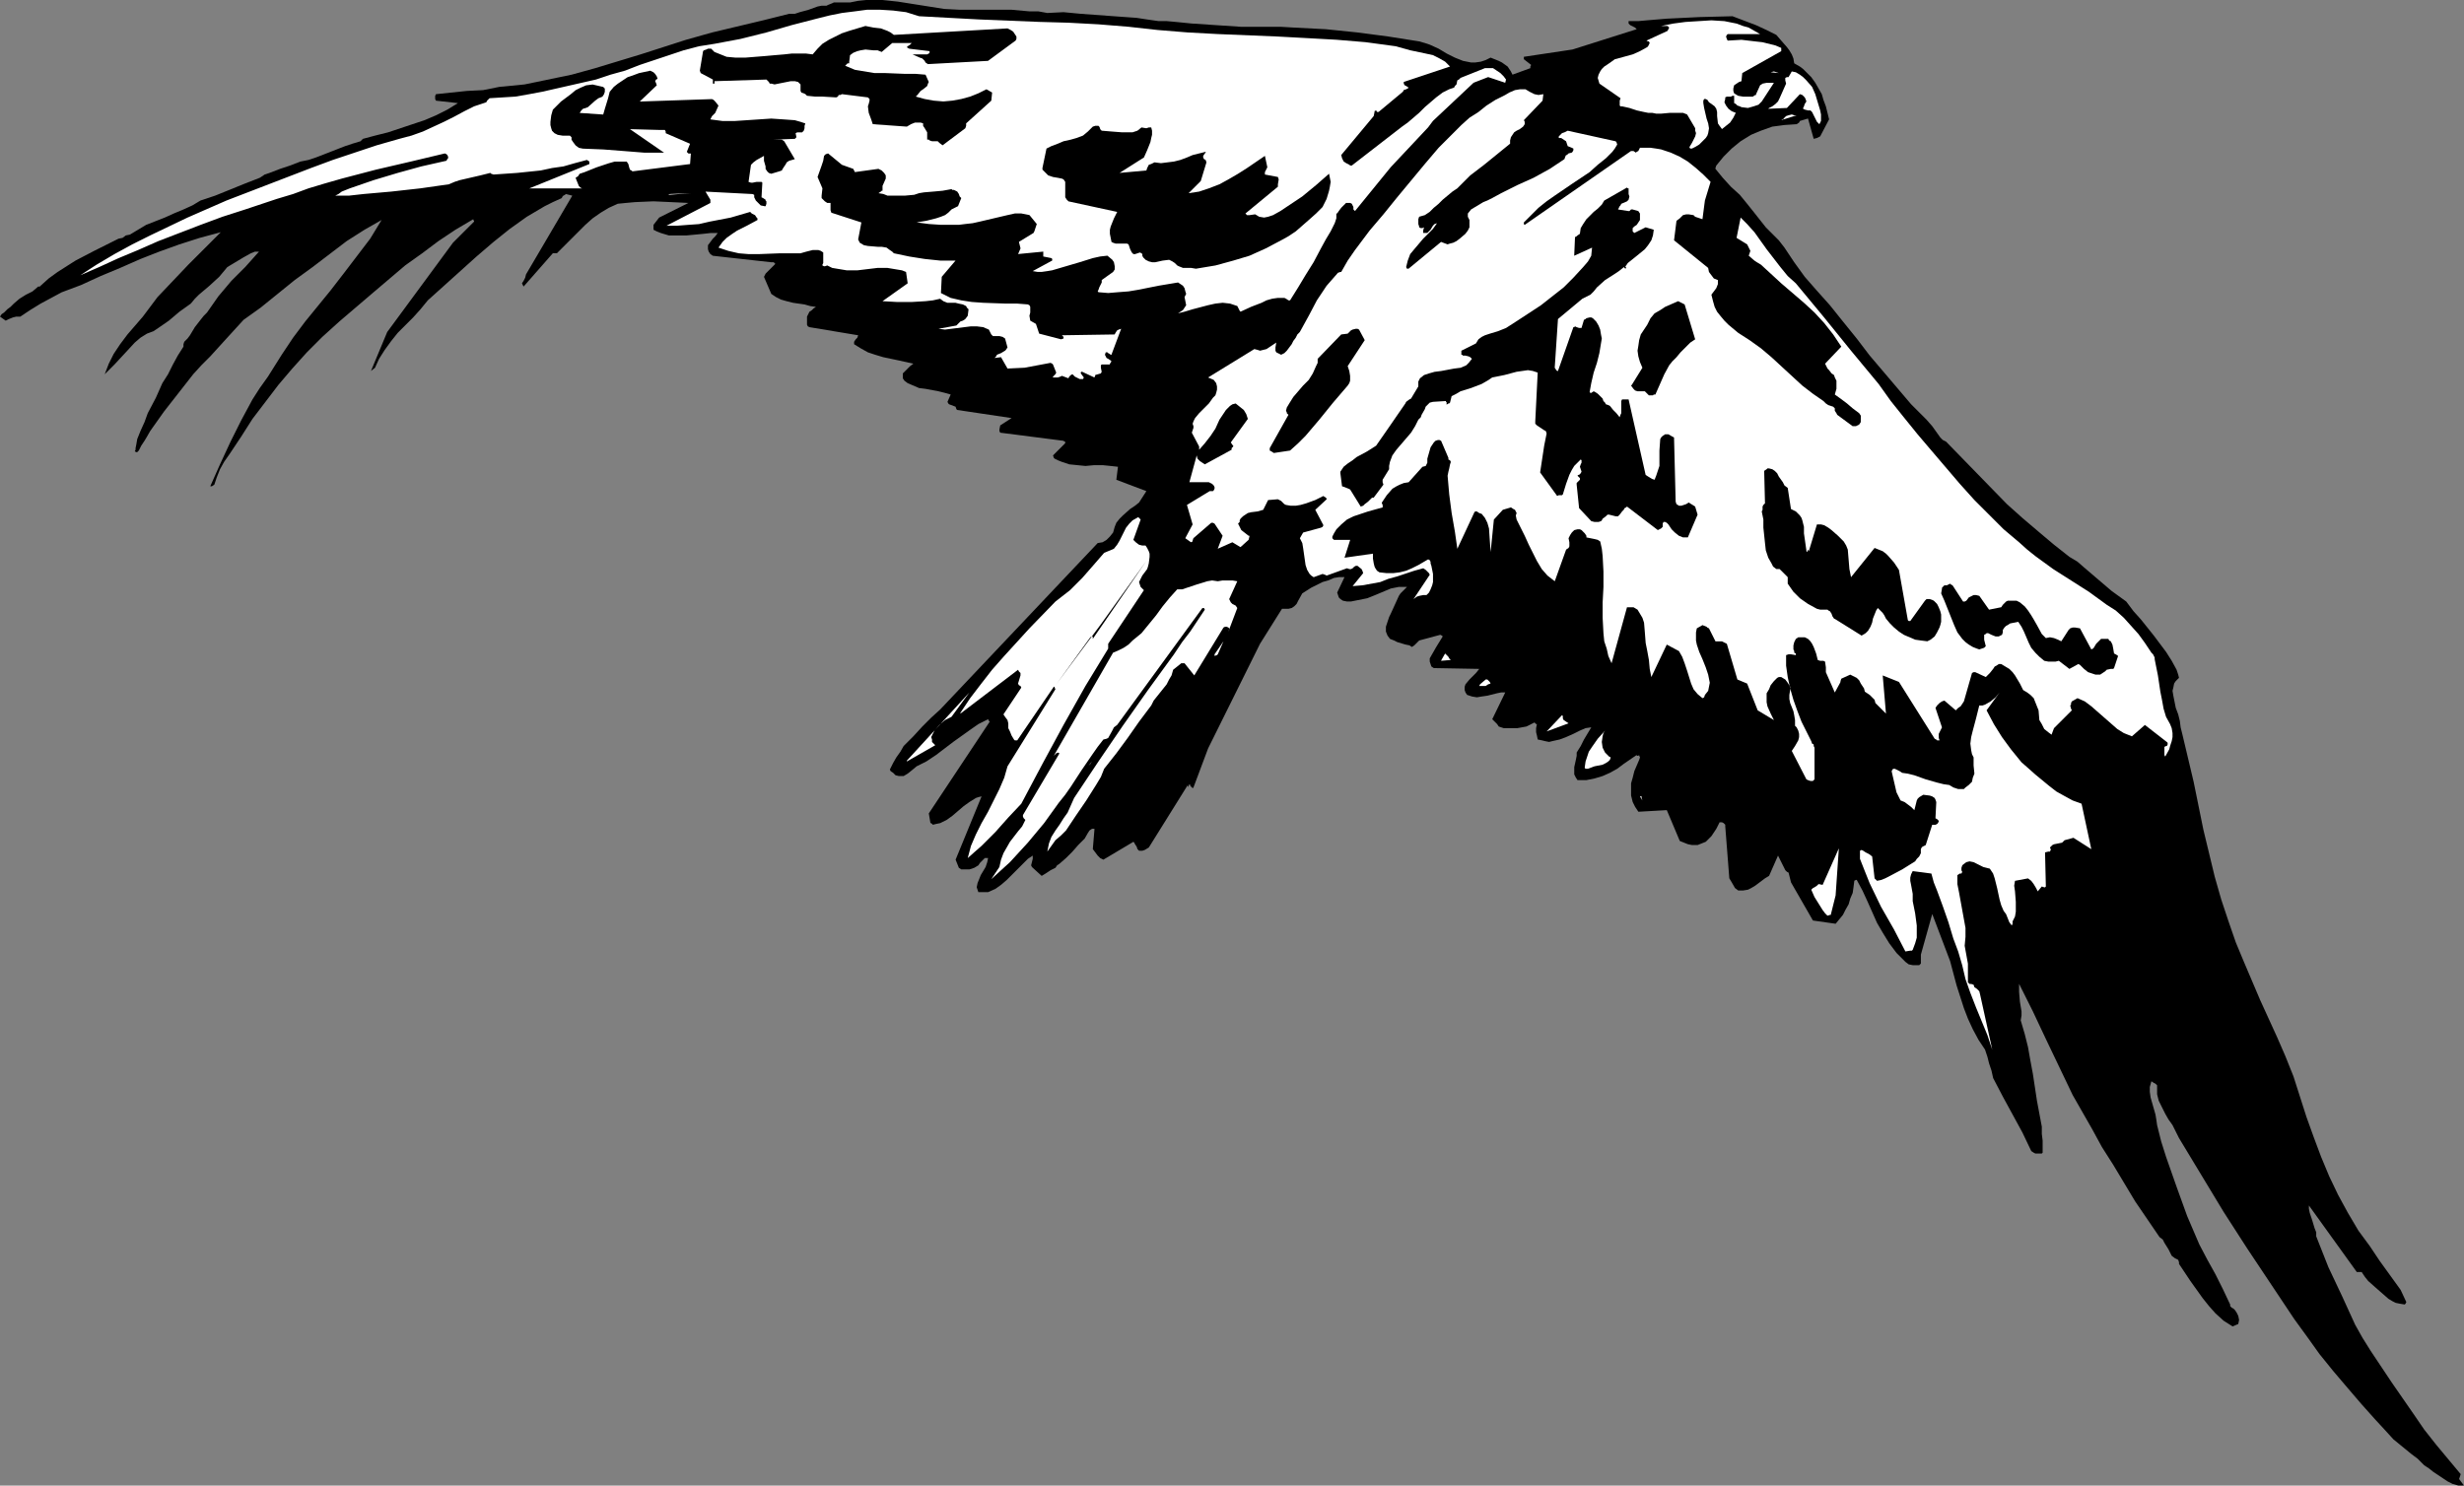 <?xml version="1.0" encoding="UTF-8" standalone="no"?>
<svg
   version="1.0"
   width="129.766mm"
   height="78.253mm"
   id="svg31"
   sodipodi:docname="Bird 007.wmf"
   xmlns:inkscape="http://www.inkscape.org/namespaces/inkscape"
   xmlns:sodipodi="http://sodipodi.sourceforge.net/DTD/sodipodi-0.dtd"
   xmlns="http://www.w3.org/2000/svg"
   xmlns:svg="http://www.w3.org/2000/svg">
  <rect width="100%" height="100%" fill="#808080" stroke="none"/>
  <sodipodi:namedview
     id="namedview31"
     pagecolor="#ffffff"
     bordercolor="#000000"
     borderopacity="0.25"
     inkscape:showpageshadow="2"
     inkscape:pageopacity="0.0"
     inkscape:pagecheckerboard="0"
     inkscape:deskcolor="#d1d1d1"
     inkscape:document-units="mm" />
  <defs
     id="defs1">
    <pattern
       id="WMFhbasepattern"
       patternUnits="userSpaceOnUse"
       width="6"
       height="6"
       x="0"
       y="0" />
  </defs>
  <path
     style="fill:#000000;fill-opacity:1;fill-rule:evenodd;stroke:none"
     d="M 0.323,62.546 0.808,62.223 1.454,61.576 2.101,61.091 2.747,60.445 3.878,59.475 5.171,58.667 6.464,58.021 7.595,57.051 H 7.918 l 0.162,-0.162 1.616,-1.455 1.778,-1.293 1.778,-1.131 1.778,-1.131 3.717,-1.939 3.878,-1.939 0.97,-0.485 0.808,-0.162 0.646,-0.485 0.808,-0.162 1.616,-0.97 1.616,-0.97 3.717,-1.455 1.778,-0.808 1.939,-0.808 1.778,-0.808 1.616,-0.97 2.909,-0.97 5.979,-2.424 2.909,-1.131 0.97,-0.646 0.97,-0.323 2.101,-0.808 0.97,-0.323 0.97,-0.323 2.101,-0.808 1.616,-0.323 1.454,-0.485 2.909,-1.131 2.909,-1.131 1.454,-0.485 1.616,-0.485 0.485,-0.485 2.424,-0.646 2.586,-0.646 4.848,-1.616 2.424,-0.808 2.262,-0.97 2.262,-1.131 2.101,-1.293 -4.363,-0.485 -0.162,-0.323 V 19.394 19.071 l 0.162,-0.323 3.07,-0.323 3.07,-0.323 3.232,-0.162 1.616,-0.323 1.616,-0.323 5.01,-0.485 4.686,-0.97 4.686,-0.97 4.686,-1.293 9.05,-2.747 9.05,-2.909 5.171,-1.455 10.181,-2.424 5.171,-1.293 h 1.131 l 0.97,-0.323 1.778,-0.485 1.778,-0.646 0.808,-0.162 h 0.97 l 0.323,-0.162 0.808,-0.323 0.323,-0.162 h 0.808 1.778 0.646 l 1.616,-0.323 L 172.427,0 h 3.232 l 3.07,0.323 3.07,0.485 3.07,0.485 3.07,0.485 3.07,0.162 h 3.07 3.717 3.555 l 3.555,0.323 h 1.778 l 1.778,0.323 3.232,-0.162 3.394,0.323 6.626,0.485 2.262,0.162 2.262,0.162 2.101,0.323 2.262,0.323 h 1.616 l 1.778,0.162 3.232,0.323 4.848,0.323 2.424,0.162 2.424,0.162 h 2.586 5.333 l 2.747,0.162 6.302,0.323 6.302,0.646 6.141,0.808 3.07,0.485 3.07,0.485 1.131,0.323 0.97,0.323 1.778,0.808 1.616,0.97 1.616,0.808 1.616,0.646 0.808,0.162 0.808,0.162 h 0.808 l 1.131,-0.162 0.97,-0.323 0.97,-0.485 0.808,0.323 0.808,0.323 0.646,0.323 1.131,0.808 0.646,0.97 0.323,0.646 3.555,-1.293 v -0.323 l 0.162,-0.323 -1.454,-1.131 v -0.162 -0.323 l 9.696,-1.455 12.766,-4.04 -0.323,-0.323 -0.97,-0.485 -0.323,-0.323 v 0 V 4.525 4.202 h 1.939 l 1.778,-0.162 1.939,-0.162 1.939,-0.162 6.626,-0.323 6.464,-0.162 4.686,1.778 2.101,0.97 1.939,0.97 0.97,1.131 1.131,1.293 0.485,0.646 0.485,0.808 0.323,0.808 0.162,0.97 1.131,0.646 0.646,0.485 0.646,0.646 0.97,0.97 0.808,1.131 0.646,1.131 0.646,1.131 0.323,1.131 0.485,1.293 0.646,2.586 -1.778,3.394 -0.646,0.323 -0.646,0.162 -1.131,-4.04 -1.616,0.485 -0.162,0.323 -0.485,0.323 -2.424,0.162 -2.424,0.323 -2.262,0.808 -1.939,0.808 -2.101,1.293 -1.778,1.455 -1.616,1.616 -1.454,1.778 -0.162,0.485 v 0.162 0 l 1.454,1.778 1.616,1.778 1.778,1.616 1.454,1.778 1.293,1.616 2.424,3.071 1.293,1.293 1.293,1.293 1.131,1.455 1.939,2.909 2.101,2.909 1.131,1.293 1.131,1.293 2.747,3.071 2.586,3.232 2.747,3.394 2.586,3.394 2.747,3.232 2.747,3.232 2.747,3.232 3.07,3.071 1.131,1.293 0.808,1.131 0.808,1.131 0.485,0.485 0.646,0.323 6.141,6.303 5.979,6.141 3.07,2.747 3.232,2.747 3.07,2.586 3.07,2.424 1.616,0.97 1.293,1.131 5.494,4.687 2.909,2.101 1.454,1.939 1.454,1.616 1.293,1.616 1.293,1.616 2.424,3.232 1.131,1.778 0.97,1.778 0.162,0.485 0.162,0.485 0.162,0.646 -0.646,0.646 -0.323,0.485 -0.162,0.808 -0.162,0.646 0.162,0.97 0.162,0.808 0.323,1.616 0.485,1.293 0.323,1.293 0.162,1.293 0.323,1.293 2.262,9.535 1.939,9.535 1.131,4.687 1.131,4.687 1.293,4.525 1.454,4.364 1.454,4.202 1.616,3.879 3.232,7.596 3.394,7.434 1.616,3.717 1.616,4.04 2.586,8.081 1.454,4.04 1.454,3.879 1.616,3.879 1.778,3.717 1.939,3.556 2.101,3.556 2.262,3.071 1.939,2.909 4.202,5.818 1.131,2.424 -0.162,0.323 -0.162,0.162 -0.97,-0.162 -0.808,-0.162 -0.646,-0.323 -0.808,-0.485 -1.293,-1.131 -1.293,-1.131 -1.454,-1.293 -0.646,-0.808 -0.646,-0.97 h -0.485 -0.485 l -9.534,-13.253 v 0.646 l 0.162,0.808 0.485,1.455 0.485,1.616 0.323,0.808 v 0.808 l 2.424,6.141 2.747,5.818 2.586,5.657 1.454,2.586 1.616,2.586 4.202,6.303 4.363,6.303 2.101,3.071 2.424,3.071 2.424,2.909 2.424,2.909 -0.162,0.485 -0.162,0.485 0.97,1.293 h -1.131 l -1.131,-0.323 -0.97,-0.485 -0.97,-0.646 -1.939,-1.293 -0.808,-0.646 -0.97,-0.646 -0.646,-0.646 -0.646,-0.646 -0.646,-0.485 -0.646,-0.485 -1.778,-1.455 -1.778,-1.455 -1.616,-1.778 -1.939,-2.101 -2.747,-3.071 -2.909,-3.394 -2.747,-3.232 -2.747,-3.394 -2.424,-3.394 -2.586,-3.556 -2.262,-3.394 -2.262,-3.394 -4.848,-7.273 -4.686,-7.273 -8.888,-14.707 -0.646,-1.293 -0.646,-1.293 -0.808,-1.131 -0.646,-1.131 -0.646,-1.293 -0.646,-1.293 -0.323,-1.293 v -0.646 -0.808 -0.323 l -0.323,-0.323 -0.323,-0.162 -0.485,-0.323 -0.323,1.131 v 0.97 l 0.162,1.131 0.646,2.263 0.323,1.131 0.162,0.97 0.162,1.131 0.808,3.232 0.97,3.071 2.101,5.98 2.101,5.818 2.424,5.657 1.616,3.071 1.616,2.909 1.454,2.909 1.454,3.071 v 0.323 l 0.323,0.323 0.323,0.162 0.323,0.323 0.323,0.485 0.323,0.646 0.162,0.808 -0.162,0.808 -1.131,0.485 -1.778,-1.131 -1.616,-1.455 -1.293,-1.455 -1.293,-1.616 -2.424,-3.394 -2.262,-3.394 v -0.323 l -0.162,-0.485 -0.646,-0.323 -0.646,-0.485 -0.323,-0.646 -0.323,-0.646 -0.808,-1.293 -0.323,-0.646 -0.646,-0.485 -2.424,-3.556 -2.424,-3.556 -4.363,-7.273 -2.262,-3.556 -1.939,-3.556 -3.878,-6.788 -5.333,-11.152 -2.586,-5.495 -2.747,-5.495 v 0.808 0.808 l 0.162,1.939 0.323,1.939 v 0.808 l -0.162,0.97 0.808,2.747 0.646,2.586 0.485,2.747 0.485,2.586 0.808,5.333 0.97,5.172 v 1.455 l 0.162,1.293 v 1.131 1.293 l -0.162,0.162 h -0.323 -0.323 -0.323 -0.323 l -0.323,-0.162 -0.485,-0.323 -1.778,-3.717 -1.939,-3.556 -1.939,-3.556 -1.939,-3.717 -0.323,-1.455 -0.485,-1.455 -0.323,-1.293 -0.485,-1.455 -1.293,-1.939 -1.131,-2.101 -0.97,-2.101 -0.808,-2.101 -1.454,-4.525 -0.646,-2.424 -0.646,-2.424 -3.555,-9.374 -2.262,8.081 v 1.778 l -0.323,0.323 h -0.485 -0.808 l -0.808,-0.162 -0.646,-0.485 -0.97,-0.97 -0.808,-0.808 -1.454,-1.939 -1.293,-2.101 -1.131,-1.939 -1.939,-4.364 -0.97,-2.101 -1.131,-2.101 h -0.162 l -0.323,0.162 -0.162,1.293 -0.162,1.131 -0.485,1.131 -0.323,1.131 -0.646,1.131 -0.485,0.97 -1.454,1.778 -4.525,-0.646 -4.363,-7.596 -0.485,-1.939 -0.323,-0.162 -0.323,-0.323 -1.454,-2.909 -1.778,4.04 -0.808,0.485 -0.646,0.485 -1.293,0.97 -0.808,0.485 -0.646,0.323 -0.97,0.162 h -0.97 l -0.646,-0.485 -0.646,-1.131 -0.485,-0.808 -0.808,-10.343 v -0.323 l -0.323,-0.323 -0.323,-0.162 h -0.485 l -0.646,1.293 -0.97,1.455 -0.485,0.485 -0.646,0.646 -0.808,0.323 -0.808,0.323 h -1.131 l -0.808,-0.162 -1.616,-0.646 -2.586,-6.141 -5.656,0.323 -0.646,-0.97 -0.485,-0.97 -0.323,-1.293 v -1.131 -1.293 l 0.323,-1.131 0.323,-1.293 0.485,-1.131 0.485,-1.131 0.162,-0.485 -0.162,-0.323 v -0.162 0 l -0.162,0.162 h -0.162 -0.162 v -0.162 l -2.586,1.778 -1.293,0.97 -1.454,0.808 -1.454,0.646 -1.616,0.485 -1.616,0.323 h -1.778 l -0.323,-0.485 -0.323,-0.646 v -0.646 -0.808 l 0.323,-1.455 0.162,-0.808 v -0.646 l 0.808,-1.293 0.646,-1.293 1.454,-2.424 -1.131,0.162 -1.131,0.485 -1.293,0.646 -1.454,0.646 -1.293,0.485 -1.454,0.323 -0.646,0.162 -0.808,-0.162 -0.646,-0.162 -0.808,-0.162 -0.162,-0.808 -0.162,-0.646 v -0.808 l 0.162,-0.808 h -0.162 l -0.323,-0.323 -1.616,0.808 -1.778,0.323 h -0.808 -0.97 -0.97 l -0.97,-0.323 -0.323,-0.485 -0.646,-0.646 -0.323,-0.323 2.586,-5.333 h -0.808 l -0.808,0.162 -1.939,0.485 -1.131,0.162 -0.97,0.162 -0.97,-0.162 -0.97,-0.323 -0.323,-0.485 -0.162,-0.485 v -0.646 l 0.162,-0.485 0.808,-0.97 0.646,-0.646 0.646,-0.646 0.646,-0.808 -9.05,-0.162 -0.485,-0.323 -0.162,-0.485 -0.162,-0.485 v -0.646 l 1.293,-2.263 1.293,-2.101 -0.162,-0.162 -0.323,-0.162 -4.202,1.131 -0.323,0.323 -0.323,0.323 -0.323,0.323 -0.485,0.323 -0.485,-0.323 -0.808,-0.162 -1.616,-0.485 -0.646,-0.323 -0.808,-0.323 -0.485,-0.646 -0.323,-0.808 v -0.97 l 0.323,-0.97 0.323,-0.97 0.323,-0.646 0.808,-1.778 0.808,-1.778 0.323,-0.485 0.485,-0.485 0.323,-0.323 0.485,-0.485 h -1.616 l -1.616,0.323 -3.07,1.293 -1.616,0.646 -1.616,0.323 -1.616,0.323 h -0.808 l -0.808,-0.162 -0.485,-0.323 -0.323,-0.323 -0.323,-0.97 1.454,-3.071 h -1.131 l -0.97,0.162 -1.131,0.485 -1.131,0.323 -2.262,1.131 -1.778,1.131 -0.808,1.455 -0.323,0.646 -0.485,0.485 -0.485,0.323 -0.646,0.162 h -1.293 l -4.363,6.95 -10.342,20.849 -2.909,7.758 -0.162,0.162 -0.162,-0.162 -0.162,-0.162 -0.162,-0.162 v -0.162 l -0.162,-0.162 -0.162,0.323 v 0.162 h -0.162 v -0.323 l -7.757,12.445 -0.808,0.485 -0.485,0.162 h -0.646 l -0.162,-0.162 -0.162,-0.162 -0.162,-0.485 -0.323,-0.485 -0.162,-0.323 -0.162,-0.162 -5.979,3.556 -0.323,-0.162 -0.323,-0.162 -0.485,-0.485 -0.485,-0.646 -0.485,-0.646 0.323,-3.879 v -0.162 h -0.485 l -0.485,0.323 -0.323,0.485 -0.646,1.131 -1.293,1.293 -1.131,1.293 -1.293,1.293 -1.293,1.131 -0.485,0.323 -0.323,0.485 -0.97,0.485 -0.485,0.323 -0.485,0.323 -0.808,0.485 -1.778,-1.616 -0.162,-0.162 -0.162,-0.323 0.162,-0.646 0.162,-0.646 v -0.323 -0.323 l -0.97,0.646 -0.97,0.97 -2.101,2.101 -1.131,1.131 -1.131,0.97 -1.131,0.808 -1.454,0.646 h -0.485 -0.162 -0.323 -0.485 -0.485 l -0.323,-0.97 0.162,-0.808 0.323,-0.808 0.323,-0.808 0.97,-1.616 0.323,-0.97 0.162,-0.808 h -0.323 -0.323 l -0.485,0.485 -0.485,0.485 -0.323,0.485 -0.808,0.485 -0.97,0.323 h -0.485 -0.646 -0.485 l -0.485,-0.323 -0.646,-1.616 5.171,-12.606 -0.646,0.162 -0.485,0.162 -1.293,0.808 -1.131,0.808 -2.262,1.939 -1.131,0.808 -1.293,0.646 -0.808,0.162 -0.646,0.162 -0.162,-0.162 -0.162,-0.162 h -0.162 l -0.323,-1.939 12.12,-18.263 -0.162,-0.162 -0.162,-0.323 -1.939,0.97 -1.616,1.131 -3.394,2.424 -3.394,2.586 -1.939,1.293 -1.939,0.97 -0.97,0.808 -0.808,0.646 -0.808,0.485 h -0.485 -0.485 l -0.646,-0.162 -0.485,-0.485 -0.485,-0.323 -0.162,-0.323 0.646,-1.293 0.646,-1.131 0.808,-1.131 0.646,-1.131 1.939,-1.939 1.778,-1.939 1.778,-1.778 1.778,-1.616 31.35,-33.132 0.97,-0.162 0.808,-0.485 0.646,-0.646 0.646,-0.808 0.323,-1.131 0.323,-0.808 0.646,-0.808 0.646,-0.646 1.454,-1.293 0.97,-0.646 0.808,-0.646 1.454,-2.263 -5.979,-2.263 0.323,-2.586 -1.454,-0.162 -1.616,-0.162 h -1.616 l -1.778,0.162 -1.616,-0.162 -1.616,-0.162 -1.454,-0.485 -0.808,-0.323 -0.646,-0.323 -0.162,-0.162 -0.162,-0.485 2.424,-2.424 v -0.323 h -0.162 l -0.162,-0.162 -12.605,-1.616 -0.162,-0.323 v -0.323 l 0.162,-0.808 2.262,-1.455 -10.827,-1.616 -0.162,-0.162 -0.162,-0.485 -1.293,-0.485 -0.162,-0.162 -0.162,-0.323 0.646,-1.455 -1.131,-0.323 -1.293,-0.323 -2.586,-0.485 -1.293,-0.162 -1.131,-0.485 -1.131,-0.485 -0.646,-0.485 -0.323,-0.485 v -0.485 -0.485 l 0.323,-0.323 0.323,-0.323 0.808,-0.808 0.646,-0.485 -2.909,-0.646 -3.07,-0.646 -1.616,-0.485 -1.454,-0.485 -1.454,-0.808 -1.293,-0.808 v -0.485 l 0.323,-0.485 0.323,-0.323 0.162,-0.485 -9.696,-1.616 -0.323,-0.162 -0.162,-0.323 v -0.808 -0.808 l 0.323,-0.646 0.162,-0.323 0.485,-0.323 0.323,-0.323 0.485,-0.323 -1.131,-0.162 -1.131,-0.323 -2.262,-0.323 -1.293,-0.323 -1.131,-0.323 -0.97,-0.485 -0.97,-0.646 -1.454,-3.394 0.162,-0.323 0.162,-0.323 1.293,-1.293 0.323,-0.323 0.323,-0.323 -0.162,-0.162 -0.162,-0.162 h -0.485 l -11.635,-1.293 -0.485,-0.323 -0.323,-0.485 -0.162,-0.485 v -0.808 l 0.485,-0.646 0.485,-0.646 0.485,-0.485 0.485,-0.646 h -1.454 l -1.454,0.162 -3.394,0.323 h -1.778 -1.616 l -1.616,-0.485 -0.808,-0.323 -0.646,-0.323 V 45.253 44.768 l 1.131,-1.455 5.818,-2.909 -3.394,-0.162 -3.555,-0.162 -3.717,0.162 -1.778,0.162 -1.616,0.162 -1.778,0.808 -1.616,0.97 -1.616,1.131 -1.454,1.293 -5.656,5.657 h -0.323 -0.485 l -5.818,6.626 -0.162,-0.323 -0.162,-0.323 0.323,-0.485 0.323,-0.646 0.162,-0.646 9.211,-15.677 -1.293,-0.323 -0.162,0.162 -0.323,0.162 -0.162,0.162 -0.162,0.323 -1.778,0.808 -1.616,0.808 -3.555,2.101 -3.394,2.424 -3.232,2.586 -3.394,2.909 -3.232,2.909 -3.232,2.909 -3.232,2.909 -1.454,1.778 -1.454,1.616 -3.07,3.071 -1.293,1.616 -1.293,1.778 -1.131,1.778 -0.808,1.778 -0.808,0.646 3.232,-7.758 13.09,-17.778 4.202,-4.202 V 43.96 L 94.213,43.798 V 43.637 l -3.555,2.101 -3.394,2.263 -3.232,2.424 -3.394,2.424 -3.232,2.747 -3.232,2.747 -6.626,5.657 -3.394,3.071 -3.07,3.071 -2.909,3.232 -2.747,3.232 -2.586,3.394 -2.586,3.394 -2.262,3.556 -2.262,3.394 -1.131,1.616 -0.808,1.455 -0.646,1.616 -0.485,1.455 -0.485,0.323 h -0.162 -0.162 l 1.939,-4.364 2.101,-4.525 2.101,-4.202 2.262,-4.202 1.454,-2.263 1.616,-2.263 2.747,-4.364 2.262,-3.394 2.424,-3.232 5.01,-6.141 2.747,-3.556 2.586,-3.394 2.586,-3.394 2.262,-3.717 -3.394,1.939 -3.555,2.263 -3.394,2.586 -3.394,2.586 -3.555,2.586 -3.394,2.747 -3.394,2.747 -3.394,2.424 -3.394,3.717 -1.616,1.778 -1.616,1.778 -1.778,1.778 -1.616,1.778 -2.909,3.717 -2.909,3.717 -2.747,3.879 -0.646,1.131 -0.485,0.808 -0.646,0.97 -0.485,0.97 -0.323,0.323 h -0.162 l -0.323,-0.162 0.162,-0.323 v -0.323 l 0.162,-0.808 0.162,-0.97 0.646,-1.616 0.808,-1.778 0.646,-1.778 1.616,-3.071 0.646,-1.455 0.646,-1.455 1.131,-1.778 0.97,-1.939 0.97,-1.778 1.131,-1.778 v -0.485 l 0.162,-0.485 0.646,-0.646 0.485,-0.646 0.97,-1.616 1.131,-1.455 0.646,-0.808 0.646,-0.646 1.131,-1.616 1.131,-1.616 2.586,-3.071 2.747,-2.747 2.747,-3.071 h -0.808 l -0.808,0.323 -1.454,0.808 -1.616,0.97 -1.616,0.97 -0.808,0.97 -0.808,0.97 -1.939,1.778 -2.101,1.778 -0.808,0.808 -0.808,0.97 -1.131,0.808 -1.131,0.808 -2.101,1.778 -2.101,1.455 -0.97,0.646 -1.293,0.485 -1.293,0.808 -1.131,0.97 -1.939,2.101 -2.101,2.263 -0.97,0.97 -0.97,0.97 0.808,-2.101 0.97,-1.939 1.293,-1.939 1.454,-1.939 3.07,-3.556 1.454,-1.939 1.454,-1.939 3.07,-3.232 3.07,-3.232 3.232,-3.232 3.232,-3.232 -4.202,1.131 -4.04,1.293 -4.04,1.455 -3.717,1.455 -4.04,1.778 -3.878,1.616 -3.878,1.778 -3.878,1.455 -2.101,1.131 -2.101,1.131 -2.101,1.293 -1.939,1.293 H 3.232 L 2.586,63.192 1.778,63.515 1.131,63.839 0,63.031 Z"
     id="path1" />
  <path
     style="fill:#ffffff;fill-opacity:1;fill-rule:evenodd;stroke:none"
     d="M 8.403,58.344 19.554,51.394 Z"
     id="path2" />
  <path
     style="fill:#ffffff;fill-opacity:1;fill-rule:evenodd;stroke:none"
     d="m 15.998,54.788 3.232,-2.101 3.555,-2.101 3.555,-1.939 3.555,-1.778 3.717,-1.778 3.717,-1.778 7.757,-3.394 16.806,-6.465 4.363,-1.616 4.363,-1.455 4.363,-1.455 4.525,-1.293 2.424,-0.646 2.262,-0.808 2.101,-0.97 2.101,-0.97 1.939,-0.97 2.101,-1.131 1.939,-0.97 2.424,-0.808 0.162,-0.323 0.485,-0.485 2.586,-0.162 2.586,-0.162 2.747,-0.485 2.586,-0.485 10.666,-2.424 2.909,-0.97 2.909,-0.808 2.909,-1.131 2.909,-0.97 2.909,-0.97 2.909,-0.97 3.07,-0.808 3.07,-0.485 2.586,-0.485 2.586,-0.485 5.171,-1.293 5.01,-1.455 5.01,-1.293 2.586,-0.646 2.424,-0.485 2.586,-0.323 2.424,-0.323 h 2.586 l 2.586,0.162 2.586,0.323 2.586,0.808 5.979,0.323 5.979,0.323 11.958,0.485 5.818,0.162 5.979,0.323 5.979,0.485 5.818,0.646 5.979,0.485 5.979,0.323 11.797,0.485 5.979,0.323 5.818,0.323 5.818,0.485 5.979,0.808 2.909,0.808 3.07,0.646 1.454,0.323 1.293,0.646 1.131,0.646 0.97,0.97 -9.211,3.071 v 0.323 l 0.162,0.323 0.323,0.162 0.485,0.323 -0.162,0.162 -0.323,0.162 -0.485,0.162 -0.162,0.323 -4.848,4.04 h -0.323 l -0.162,-0.323 -0.323,0.162 v 0.162 l -0.162,0.808 -6.464,7.758 0.162,0.646 0.323,0.646 0.485,0.323 0.646,0.323 0.162,0.162 h 0.323 l 10.019,-7.758 1.131,-0.808 2.262,-1.939 1.131,-1.131 2.262,-1.939 1.293,-0.97 1.293,-0.646 0.485,-0.162 0.485,-0.162 0.162,-0.323 0.323,-0.323 0.162,-0.808 0.323,-0.162 0.323,-0.323 1.616,-0.646 1.616,-0.646 1.616,-0.646 h 0.808 0.808 l 1.454,0.97 0.646,0.646 0.485,0.646 -0.162,0.646 -3.394,-1.131 -2.909,1.131 -8.08,7.596 -0.97,1.293 -7.434,7.919 -7.11,8.727 -0.323,-0.323 v -0.485 l -0.162,-0.323 -0.162,-0.323 -0.323,-0.162 h -0.485 -0.323 l -0.323,0.323 -0.646,0.646 -0.485,0.646 -0.323,0.485 h -0.162 v 0.162 0.808 l -0.323,0.97 -0.808,1.616 -0.97,1.616 -0.97,1.778 -1.454,2.747 -1.616,2.586 -1.454,2.424 -1.616,2.586 h -0.323 l -0.485,-0.323 -0.323,-0.162 h -1.293 l -1.131,0.162 -1.131,0.323 -0.97,0.485 -2.101,0.808 -2.101,0.97 -0.162,-0.162 -0.162,-0.323 -0.162,-0.323 -0.162,-0.323 -1.454,-0.485 -1.454,-0.162 -1.454,0.162 -1.454,0.323 -3.07,0.808 -1.616,0.485 -1.293,0.323 0.485,-0.323 0.485,-0.323 0.323,-0.485 0.323,-0.485 -0.323,-1.616 0.323,-0.646 -0.162,-0.485 -0.162,-0.646 -0.323,-0.485 -0.97,-0.646 -1.939,0.323 -1.939,0.323 -4.04,0.808 -1.939,0.323 -2.101,0.162 -1.939,0.162 -1.939,-0.162 -0.162,-0.162 0.162,-0.323 0.162,-0.485 0.323,-0.646 0.162,-0.323 v -0.485 l 2.262,-1.616 0.323,-0.485 v -0.646 l -0.162,-0.808 -0.323,-0.485 -0.97,-0.808 -1.454,0.162 -1.454,0.323 -2.586,0.808 -2.747,0.808 -2.747,0.808 -0.97,0.162 -1.131,0.162 h -0.808 l -0.97,-0.162 3.878,-2.101 v -0.162 -0.162 l -0.162,-0.162 -1.616,-0.323 v -0.97 l -5.01,0.485 0.485,-1.131 -0.323,-1.293 2.909,-1.778 0.162,-0.323 0.323,-0.97 0.162,-0.485 -1.454,-1.778 -1.616,-0.323 h -1.293 l -1.454,0.323 -2.747,0.646 -2.747,0.646 -1.454,0.323 -1.454,0.162 -1.293,0.162 h -1.293 -2.262 l -2.424,-0.162 -2.424,-0.323 1.939,-0.323 1.939,-0.485 0.97,-0.323 0.808,-0.323 0.646,-0.485 0.646,-0.646 1.293,-0.646 0.646,-1.616 -0.323,-0.323 -0.162,-0.485 -0.323,-0.485 -0.646,-0.323 h -0.323 l -0.162,-0.162 -1.778,0.323 -1.778,0.162 -1.939,0.162 -0.97,0.162 -0.97,0.323 -1.778,0.162 h -0.97 -0.808 -1.778 l -0.808,-0.323 -0.97,-0.162 0.485,-0.323 0.162,-0.162 h 0.162 v -0.485 -0.485 l 0.646,-1.455 V 34.909 l -0.323,-0.485 -0.485,-0.485 -0.646,-0.323 -4.686,0.646 -0.162,-0.323 -0.162,-0.323 -2.262,-0.808 -2.747,-2.263 -0.485,0.162 -0.162,0.162 -0.162,0.162 -0.162,0.97 -0.323,0.97 -0.808,2.263 0.97,2.263 -0.162,1.455 v 0.485 l 0.323,0.323 0.323,0.323 0.485,0.323 h 0.646 v 0.485 0.323 0.646 l 0.162,0.485 5.979,1.939 -0.646,3.394 0.162,0.323 0.162,0.323 0.808,0.485 0.808,0.162 1.939,0.162 h 0.808 l 0.97,0.162 0.646,0.485 0.485,0.323 0.323,0.323 3.07,0.646 3.07,0.485 3.07,0.323 h 3.07 l -2.747,3.232 -0.162,3.232 1.939,0.97 2.101,0.485 2.101,0.323 2.262,0.162 4.525,0.162 h 2.262 l 2.101,0.162 0.323,0.162 0.162,0.323 v 0.485 0.646 l -0.162,0.646 0.162,0.97 1.131,0.646 0.646,1.939 4.363,1.131 0.485,-0.162 V 67.233 67.071 l -0.162,-0.162 -0.162,-0.162 10.504,-0.162 0.162,-0.323 0.323,-0.485 0.323,-0.162 0.485,-0.162 -1.939,5.172 h -0.162 l -0.162,-0.162 -0.323,-0.162 -0.162,-0.162 h -0.323 v 0 l -0.162,0.485 0.162,0.323 0.162,0.323 0.323,0.162 0.485,0.323 0.162,0.162 -0.162,0.323 -0.162,0.162 v 0.162 h -1.616 l -0.162,0.162 v 0.485 l 0.162,0.808 -0.162,0.323 -1.131,0.323 v 0.162 l -0.162,0.323 -2.424,-1.131 h -0.162 l -0.162,0.162 0.162,0.323 0.485,0.646 -0.162,0.323 h -0.323 -0.323 l -0.323,-0.162 -0.646,-0.323 -0.485,-0.485 -0.323,0.162 -0.162,0.162 -0.162,0.162 -0.162,0.323 -1.293,-0.485 -0.323,0.162 -0.485,0.162 h -0.97 v -0.162 l 0.323,-0.323 0.162,-0.162 0.162,-0.323 -0.646,-1.616 -0.162,-0.162 -0.323,-0.162 -5.171,0.97 -3.394,0.162 -1.293,-2.263 -1.293,0.162 0.323,-0.323 0.162,-0.323 0.808,-0.323 0.808,-0.485 0.162,-0.162 0.323,-0.485 -0.485,-1.778 -0.485,-0.323 -0.646,-0.162 h -1.293 l -0.323,-0.323 -0.162,-0.323 -0.323,-0.646 -1.131,-0.485 -1.293,-0.162 h -1.131 l -1.293,0.162 -2.586,0.323 -1.293,0.162 -1.293,-0.162 3.555,-0.646 0.485,-0.485 0.323,-0.323 0.485,-0.162 0.485,-0.323 0.485,-0.646 0.162,-1.293 -0.323,-0.323 -0.162,-0.323 -0.646,-0.323 -0.808,-0.162 -0.646,-0.162 h -1.616 l -0.808,-0.323 -0.646,-0.485 -1.454,0.323 -1.454,0.162 -2.747,0.162 h -2.909 l -2.909,-0.162 5.01,-3.556 -0.323,-2.263 -0.808,-0.323 -0.97,-0.162 -1.939,-0.323 h -1.939 l -4.04,0.485 h -2.101 l -1.939,-0.323 -0.97,-0.162 -0.97,-0.485 -0.485,0.162 h -0.162 l -0.323,-0.162 v -0.162 l 0.162,-0.323 v -2.101 l -0.485,-0.323 -0.485,-0.162 h -1.131 l -1.293,0.323 -1.131,0.323 h -1.939 -2.101 l -4.202,0.162 h -2.101 l -1.939,-0.162 -2.101,-0.485 -0.97,-0.323 -0.97,-0.323 0.808,-1.131 0.808,-0.808 1.131,-0.808 0.97,-0.646 1.939,-0.97 2.101,-1.131 v -0.323 l -0.162,-0.162 -0.323,-0.485 -0.646,-0.323 -0.323,-0.323 -3.878,1.131 -4.202,0.808 -2.101,0.485 -2.262,0.162 -2.101,0.162 h -2.101 l 8.726,-4.525 v -0.646 l -0.97,-1.616 9.373,0.485 0.323,0.162 v 0.485 l 0.323,0.646 0.485,0.485 0.485,0.485 0.808,0.162 h 0.162 l 0.162,-0.485 v -0.485 l -0.162,-0.162 v -0.162 l -0.485,-0.323 -0.323,-0.162 0.162,-2.909 -0.162,-0.162 h -0.323 -0.646 l -0.808,0.162 h -0.323 l -0.485,-0.162 0.485,-3.394 0.485,-0.485 0.646,-0.485 1.454,-0.808 v 0.97 l 0.323,1.131 v 0.485 l 0.323,0.485 0.323,0.323 0.485,0.162 1.616,-0.485 0.485,-0.162 0.162,-0.323 0.646,-0.97 0.162,-0.323 0.485,-0.323 1.131,-0.323 -2.101,-3.556 -0.485,-0.323 h -0.485 -1.293 l 4.202,-0.162 h 0.162 l 0.162,-0.162 0.162,-0.162 -0.162,-0.808 0.323,-0.162 h 0.323 0.323 0.323 l 0.323,-0.323 0.162,-0.485 v -0.323 -0.162 l 0.162,-0.485 -0.97,-0.323 -1.131,-0.323 -2.262,-0.162 -2.424,-0.162 -2.424,0.162 -4.848,0.323 h -2.424 l -2.424,-0.323 0.162,-0.323 0.162,-0.323 0.646,-0.646 0.646,-1.455 -0.646,-0.808 -0.323,-0.323 -0.323,-0.162 -14.382,0.485 3.394,-3.232 -0.162,-0.485 -0.162,-0.323 0.162,-0.323 0.323,-0.162 -0.162,-0.485 -0.323,-0.485 -0.323,-0.323 -0.646,-0.323 -2.262,0.485 -1.293,0.485 -0.97,0.323 -0.97,0.646 -0.97,0.646 -0.808,0.646 -0.808,0.97 -0.323,1.293 -0.646,2.101 -0.323,1.131 -4.686,-0.323 0.323,-0.485 0.323,-0.323 0.485,-0.162 0.485,-0.162 1.454,-1.293 0.646,-0.485 0.808,-0.323 0.323,-0.485 0.162,-0.485 v -0.646 l -0.323,-0.323 -2.101,-0.485 -1.293,0.162 -1.131,0.485 -0.97,0.485 -0.97,0.808 -1.939,1.455 -1.616,1.616 -0.323,1.131 -0.162,1.293 v 0.646 l 0.162,0.646 0.162,0.485 0.485,0.485 0.646,0.323 0.97,0.162 h 1.454 l 0.323,0.323 v 0.485 l 0.323,0.485 0.485,0.646 0.646,0.485 0.808,0.162 4.04,0.162 4.202,0.323 4.04,0.323 h 1.939 1.939 l -6.787,-4.687 5.979,0.162 h 0.646 0.323 l 0.162,0.323 v 0.323 l 4.848,2.101 -0.646,1.616 0.162,0.162 0.162,0.162 h 0.485 l -0.162,2.101 -11.474,1.455 -0.162,-0.162 -0.323,-0.162 -0.162,-0.485 -0.162,-0.646 -0.323,-0.485 h -1.131 -1.293 l -1.131,0.323 -2.424,0.808 -2.424,0.97 -0.97,0.323 -0.323,0.485 -0.485,0.323 0.646,1.616 0.323,0.323 0.323,0.162 h 0.323 -10.827 l 11.958,-4.849 V 32.323 32.162 l -0.485,-0.323 -2.424,0.646 -2.262,0.646 -2.262,0.323 -2.262,0.485 -4.686,0.485 -4.686,0.323 -0.485,-0.162 -0.162,-0.162 v 0 l -1.939,0.485 -2.101,0.485 -2.101,0.485 -0.97,0.323 -1.131,0.485 -5.656,0.808 -5.818,0.646 -5.494,0.485 -2.909,0.323 h -2.747 l 0.646,-0.323 0.646,-0.485 0.808,-0.323 0.808,-0.323 4.686,-1.616 4.848,-1.455 4.686,-1.293 5.01,-1.131 0.162,-0.323 0.162,-0.162 V 31.192 L 89.041,30.869 88.88,30.707 88.557,30.546 l -6.787,1.616 -6.949,1.616 -6.787,1.778 -3.394,0.97 -3.232,0.97 -3.07,1.131 -3.232,0.97 -6.302,2.101 -4.525,1.455 -4.363,1.616 -4.202,1.616 -4.202,1.616 -4.04,1.778 -3.878,1.616 -3.878,1.778 z"
     id="path3" />
  <path
     style="fill:#ffffff;fill-opacity:1;fill-rule:evenodd;stroke:none"
     d="m 133.32,38.626 4.202,-0.162 -4.525,0.323 z"
     id="path4" />
  <path
     style="fill:#000000;fill-opacity:1;fill-rule:evenodd;stroke:none"
     d="m 139.299,14.061 0.646,-3.879 0.162,-0.162 0.485,-0.162 0.323,-0.162 h 0.646 l 0.646,0.646 1.616,0.646 0.808,0.323 1.778,0.162 h 1.939 l 4.04,-0.323 1.778,-0.162 1.939,-0.162 1.454,-0.162 h 1.454 1.454 l 1.293,0.162 0.97,-1.131 0.97,-0.97 1.293,-0.808 1.293,-0.646 1.293,-0.646 1.454,-0.485 1.616,-0.485 1.616,-0.485 1.616,0.323 1.454,0.162 1.293,0.485 0.646,0.323 0.646,0.485 22.624,-1.293 0.646,0.323 0.485,0.323 0.323,0.485 0.323,0.485 v 0.485 l -0.162,0.323 -5.494,4.04 -11.958,0.646 -0.485,-0.323 -0.162,-0.323 -0.485,-0.485 -0.485,-0.162 -1.454,-0.646 h 2.747 0.162 l 0.323,-0.162 0.162,-0.162 V 10.182 L 180.992,9.697 180.669,9.535 180.507,9.374 v 0 l 0.162,-0.162 0.485,-0.323 0.162,-0.162 0.162,-0.162 h -3.878 l -2.101,1.778 -0.808,-0.323 h -0.808 l -1.616,-0.162 -0.97,0.162 -0.646,0.162 -0.808,0.323 -0.646,0.485 -0.162,1.293 v 0.323 h -0.323 l -0.162,0.162 -0.323,0.323 1.939,0.808 1.939,0.323 1.939,0.323 h 2.101 l 4.04,0.162 h 2.101 l 1.939,0.162 0.646,1.455 -0.162,0.323 -0.162,0.485 -0.808,0.646 -0.485,0.323 -0.646,0.808 -0.323,0.323 1.778,0.485 1.778,0.323 1.939,0.162 1.778,-0.162 1.778,-0.323 1.778,-0.485 1.616,-0.646 1.616,-0.808 1.131,0.646 -0.162,1.616 -5.01,4.525 v 0.485 l -0.162,0.485 -4.525,3.394 -0.646,-0.485 -0.323,-0.323 h -1.131 l -0.485,-0.162 -0.162,-0.162 h -0.323 v -0.485 -0.485 -0.485 l -0.485,-0.808 -0.323,-0.485 v -0.485 l -0.485,-0.162 h -0.323 -0.808 l -0.808,0.323 -0.808,0.485 -6.787,-0.485 -0.162,-0.485 -0.162,-0.485 -0.485,-1.293 -0.162,-1.293 0.162,-0.485 0.162,-0.646 v -0.323 l -0.323,-0.323 -5.171,-0.646 -0.323,0.162 h -0.323 l -0.162,0.323 -0.323,0.162 -2.747,-0.162 h -1.454 l -1.616,-0.162 -0.323,-0.323 -0.323,-0.162 -0.485,-0.162 -0.162,-0.323 v -0.485 -0.808 l -0.485,-0.485 -0.646,-0.162 h -0.808 l -0.808,0.162 -1.616,0.323 -0.808,0.162 -0.646,-0.162 h -0.323 l -0.162,-0.323 -0.162,-0.162 -0.323,-0.323 -10.342,0.323 v 0.485 h -0.323 v 0 -0.323 0 -0.162 -0.323 l -2.424,-1.293 z"
     id="path5" />
  <path
     style="fill:#ffffff;fill-opacity:1;fill-rule:evenodd;stroke:none"
     d="m 180.507,151.435 12.443,-13.576 -3.555,4.849 -1.293,0.646 -1.131,0.97 -0.97,1.131 -0.646,1.293 0.162,0.485 v 0.485 l 0.323,0.323 0.323,0.323 -5.656,3.232 z"
     id="path6" />
  <path
     style="fill:#ffffff;fill-opacity:1;fill-rule:evenodd;stroke:none"
     d="m 191.173,141.9 1.939,-2.909 2.101,-2.747 2.262,-2.909 2.424,-2.747 5.01,-5.495 5.171,-5.333 1.454,-1.131 1.454,-1.131 2.424,-2.424 2.262,-2.586 2.101,-2.424 1.939,-0.808 0.646,-0.808 0.485,-0.808 0.808,-1.616 0.485,-0.97 0.646,-0.808 0.646,-0.646 1.131,-0.646 0.162,0.162 0.323,0.323 -1.454,4.04 0.485,0.485 0.646,0.485 0.646,0.162 h 0.646 l 0.323,0.485 0.323,0.646 0.162,0.485 v 0.646 l -0.162,1.293 -0.162,0.646 -0.162,0.485 -0.97,1.293 -0.323,0.646 -0.323,0.646 0.162,0.485 0.162,0.485 0.323,0.323 0.323,0.323 -7.11,10.667 v 0.97 l -4.525,7.434 -4.363,7.758 -4.202,7.758 -4.202,7.919 -2.586,2.747 -2.586,2.909 -2.747,2.747 -1.293,1.131 -1.454,1.293 0.646,-2.424 0.97,-2.263 1.131,-2.263 1.293,-2.263 2.262,-4.525 0.97,-2.263 0.646,-2.263 9.534,-15.354 -0.162,-0.323 v -0.162 h -0.162 l -7.272,10.667 h -0.485 l -0.162,-0.162 -0.485,-0.808 -0.323,-0.808 -0.162,-0.323 -0.162,-0.323 v -0.97 l -0.162,-0.646 -0.485,-0.646 -0.323,-0.485 3.555,-5.333 -0.162,-0.323 -0.323,-0.162 -0.162,-0.323 0.485,-1.616 v -0.485 l -0.323,-0.323 -0.162,-0.323 -11.474,8.727 z"
     id="path7" />
  <path
     style="fill:#ffffff;fill-opacity:1;fill-rule:evenodd;stroke:none"
     d="m 197.313,175.031 1.616,-2.424 0.323,-1.455 0.485,-1.293 0.646,-1.131 0.646,-1.131 1.616,-2.101 0.808,-0.97 0.646,-1.293 -0.323,-0.323 -0.162,-0.323 v -0.323 l 7.272,-12.283 -0.323,-0.162 -0.323,0.162 -0.323,0.323 -0.162,0.162 11.797,-20.525 1.131,-0.485 0.97,-0.485 0.97,-0.646 0.808,-0.808 1.778,-1.455 1.454,-1.778 1.454,-1.778 1.293,-1.778 1.454,-1.778 1.454,-1.616 h 0.97 l 0.97,-0.323 1.939,-0.646 2.101,-0.646 0.97,-0.162 1.131,0.162 0.97,-0.162 h 0.97 0.97 l 0.97,0.162 -1.616,3.556 0.162,0.323 0.162,0.323 0.323,0.323 0.646,0.323 0.323,0.485 -1.778,4.687 0.162,-0.323 v -0.323 l -0.162,-0.162 -0.323,-0.162 h -0.323 l -0.323,0.162 -5.818,9.535 -1.939,-2.424 h -0.646 l -1.616,1.293 -0.323,1.131 -0.485,0.808 -0.485,0.97 -0.646,0.808 -1.293,1.616 -0.646,0.808 -0.485,0.97 -2.424,3.232 -2.262,3.232 -2.262,3.071 -2.424,3.071 -0.646,1.616 -0.97,1.616 -1.939,3.071 -2.101,3.071 -1.939,2.909 -0.97,0.97 -1.131,0.97 -0.808,1.131 -0.808,1.131 0.162,-0.808 0.162,-0.808 0.485,-1.293 0.808,-1.293 0.808,-1.131 0.808,-1.293 0.808,-1.131 0.646,-1.455 0.646,-1.455 4.848,-7.273 4.848,-7.111 5.01,-7.111 5.171,-7.111 1.616,-2.424 1.616,-2.101 2.909,-4.364 -0.162,-0.323 h -0.323 l -16.968,23.273 -0.646,0.485 -0.323,0.646 -0.808,1.455 -0.323,0.162 -0.646,0.162 -1.131,1.455 -1.131,1.616 -2.101,3.071 -2.101,3.232 -1.131,1.616 -1.293,1.616 -2.909,4.04 -3.232,3.879 -1.778,1.939 -1.778,1.939 -1.778,1.616 z"
     id="path8" />
  <path
     style="fill:#000000;fill-opacity:1;fill-rule:evenodd;stroke:none"
     d="m 207.494,33.455 0.808,-3.879 0.97,-0.485 1.293,-0.485 1.131,-0.485 1.454,-0.323 1.131,-0.323 1.293,-0.485 0.97,-0.808 0.485,-0.485 0.485,-0.485 0.485,-0.162 h 0.646 l 0.162,0.162 0.162,0.323 v 0.162 l 0.323,0.323 1.939,0.162 2.101,0.162 h 1.131 0.97 l 0.97,-0.323 0.808,-0.646 0.97,0.162 0.485,-0.162 h 0.485 l 0.162,0.646 v 0.808 l -0.162,0.646 -0.162,0.808 -0.646,1.616 -0.646,1.455 -4.848,3.071 5.333,-0.485 0.162,-0.485 0.323,-0.646 0.485,-0.162 0.646,-0.323 1.293,0.162 1.293,-0.162 1.293,-0.162 1.293,-0.323 1.293,-0.485 1.131,-0.485 1.293,-0.323 1.293,-0.323 v 0.162 l -0.162,0.162 -0.323,0.485 v 0.323 l 0.162,0.323 0.323,0.162 0.162,0.485 -1.131,3.717 -2.424,2.424 2.101,-0.323 1.939,-0.646 2.101,-0.808 1.778,-0.97 1.939,-1.131 1.778,-1.131 3.555,-2.424 0.485,2.263 -0.162,0.323 -0.162,0.323 -0.162,0.323 v 0.485 l 2.586,0.485 0.162,0.485 -0.162,0.97 v 0.485 l -6.464,5.333 0.162,0.162 0.162,0.162 h 0.485 l 1.131,-0.162 0.808,0.485 0.97,0.162 0.808,-0.162 0.97,-0.323 1.454,-0.808 1.454,-0.97 2.909,-1.939 2.747,-2.263 2.586,-2.263 0.162,0.808 0.162,0.808 -0.162,0.97 -0.162,0.808 -0.485,1.616 -0.808,1.616 -1.293,1.293 -1.454,1.293 -1.293,1.131 -1.293,1.131 -1.454,0.97 -1.454,0.808 -3.07,1.616 -3.232,1.455 -3.232,0.97 -3.555,0.97 -3.878,0.646 -0.97,-0.162 h -0.808 -0.808 l -0.808,-0.323 -0.323,-0.162 -0.485,-0.485 -0.485,-0.323 -0.646,-0.323 -1.293,0.162 -1.454,0.323 h -0.646 l -0.646,-0.162 -0.646,-0.323 -0.485,-0.485 -0.162,-0.323 v -0.323 l -0.162,-0.162 -0.323,-0.162 -0.485,0.162 -0.485,0.162 h -0.323 l -0.323,-0.323 -0.162,-0.323 -0.162,-0.323 -0.323,-0.97 -0.323,-0.162 h -0.485 -0.97 -0.808 l -0.485,-0.162 -0.323,-0.162 -0.162,-0.808 -0.162,-0.808 v -0.808 l 0.162,-0.646 0.646,-1.616 0.646,-1.293 -9.696,-2.101 -0.323,-0.323 -0.323,-0.485 v -0.323 -1.616 -1.131 l -0.323,-0.485 -0.323,-0.162 -0.808,-0.162 -0.97,-0.162 -0.97,-0.323 -1.131,-1.131 z"
     id="path9" />
  <path
     style="fill:#000000;fill-opacity:1;fill-rule:evenodd;stroke:none"
     d="m 208.949,129.455 15.19,-17.939 z"
     id="path10" />
  <path
     style="fill:#000000;fill-opacity:1;fill-rule:evenodd;stroke:none"
     d="m 210.241,136.243 8.888,-11.96 9.05,-12.606 -10.666,15.515 v -0.485 h -0.162 l -0.323,0.162 z"
     id="path11" />
  <path
     style="fill:#000000;fill-opacity:1;fill-rule:evenodd;stroke:none"
     d="m 211.211,149.011 1.616,-2.101 z"
     id="path12" />
  <path
     style="fill:#ffffff;fill-opacity:1;fill-rule:evenodd;stroke:none"
     d="m 216.705,152.405 0.323,-0.323 0.323,-0.485 z"
     id="path13" />
  <path
     style="fill:#ffffff;fill-opacity:1;fill-rule:evenodd;stroke:none"
     d="m 236.097,106.829 1.293,-2.424 -1.131,-3.879 4.525,-2.747 h 0.646 l 0.162,-0.162 0.162,-0.323 v -0.323 l -0.162,-0.323 -0.323,-0.323 -0.646,-0.323 h -0.485 -0.646 -1.454 -1.293 l 1.454,-5.333 0.162,0.646 0.485,0.485 0.485,0.323 0.485,0.323 5.333,-2.909 v -0.323 l 0.323,-0.323 v -0.162 l -0.162,-0.162 -0.323,-0.485 3.394,-4.687 -0.323,-0.97 -0.485,-0.808 -0.808,-0.646 -0.808,-0.646 -0.646,0.162 -0.485,0.323 -0.808,0.808 -0.323,0.485 -0.323,0.485 -0.646,0.97 -0.808,1.778 -0.97,1.455 -1.131,1.455 -1.131,1.293 V 88.889 l -1.454,-2.747 0.162,-0.485 0.162,-0.485 v -0.323 l -0.162,-0.485 0.162,-0.485 0.323,-0.646 0.808,-0.97 0.97,-0.97 0.97,-0.97 0.808,-1.131 0.485,-0.485 0.162,-0.485 0.162,-0.646 v -0.646 l -0.162,-0.646 -0.485,-0.646 -1.131,-0.485 9.211,-5.657 0.646,0.162 0.485,0.162 0.646,-0.162 0.646,-0.162 0.97,-0.646 0.97,-0.646 -0.162,0.97 v 0.323 0.323 l 0.162,0.323 0.323,0.162 0.646,0.323 0.646,-0.323 0.485,-0.485 0.97,-1.293 0.323,-0.646 0.485,-0.646 0.323,-0.646 0.485,-0.485 1.778,-3.232 1.616,-3.071 0.97,-1.455 0.97,-1.455 1.131,-1.293 1.131,-1.293 0.485,-0.162 h 0.162 v 0 l 1.293,-2.263 1.454,-2.101 1.454,-1.939 1.454,-1.939 2.747,-3.232 2.747,-3.394 5.494,-6.626 2.747,-3.232 3.07,-3.071 1.454,-1.455 1.616,-1.455 1.778,-1.131 1.616,-1.293 1.778,-1.131 1.939,-0.97 0.808,-0.485 1.131,-0.485 0.97,-0.162 h 1.131 l 0.808,0.485 0.97,0.485 0.808,0.162 0.97,-0.162 -0.162,1.293 -3.717,3.879 0.162,0.323 v 0.485 l -0.323,0.485 -0.646,0.485 -0.323,0.162 -0.323,0.162 -0.485,0.323 -0.323,0.485 -0.323,0.485 -0.162,0.646 v 0.646 l -2.586,2.101 -2.586,2.101 -2.747,2.101 -2.586,2.586 -0.97,0.646 -0.97,0.808 -0.97,0.808 -0.808,0.808 -0.97,0.808 -0.808,0.808 -0.97,0.646 -1.131,0.323 -0.162,0.485 v 0.485 0.485 l 0.162,0.485 v 0.162 l 0.323,0.162 h 0.323 l 0.323,-0.162 -0.162,0.646 v 0.323 0.162 h 0.485 0.323 l 0.646,-0.646 0.485,-0.808 0.323,-0.323 0.485,-0.162 -0.808,1.131 -0.97,0.97 -0.97,0.97 -1.778,2.101 -0.808,0.97 -0.485,1.293 -0.323,1.293 0.162,0.323 h 0.323 l 6.464,-5.333 1.293,0.485 0.485,-0.162 0.646,-0.162 0.646,-0.323 0.646,-0.485 1.131,-0.97 0.485,-0.646 0.323,-0.646 v -0.646 -0.808 l -0.323,-0.646 V 42.505 l 0.646,-0.808 0.808,-0.485 1.616,-0.97 0.808,-0.323 0.97,-0.485 1.778,-0.97 3.232,-1.616 3.232,-1.455 3.232,-1.778 2.909,-1.939 0.162,-0.485 0.162,-0.323 h 0.162 l 0.323,-0.323 0.646,-0.162 0.162,-0.162 0.162,-0.323 v -0.323 l -0.323,-0.162 -0.808,-0.323 -0.162,-0.485 -0.162,-0.485 -0.485,-0.323 -0.485,-0.323 h -0.485 v -0.323 l 0.162,-0.162 0.485,-0.485 0.485,-0.162 0.323,-0.162 0.323,-0.162 9.534,2.101 0.162,0.162 0.162,0.485 -0.485,0.808 -0.485,0.646 -1.293,1.293 -1.616,1.293 -1.616,1.455 -3.394,2.263 -3.555,2.424 -1.616,1.131 -1.616,1.293 -1.454,1.455 -1.454,1.455 v 0.323 l 0.162,0.162 21.17,-14.707 h 0.485 l 0.485,0.323 0.162,-0.162 0.323,-0.162 0.323,-0.646 h 1.131 0.97 l 1.131,0.162 0.97,0.162 1.939,0.646 1.778,0.808 1.616,0.97 1.616,1.293 1.454,1.293 1.454,1.455 -1.131,3.717 -0.485,3.717 -0.97,-0.323 -0.485,-0.162 -0.323,-0.323 -0.97,-0.162 h -0.485 l -0.646,0.162 -0.323,0.323 -0.323,0.323 -0.646,0.485 -0.485,3.879 6.787,5.495 0.162,0.808 0.485,0.646 0.485,0.646 0.808,0.323 v 0.485 0.323 l -0.323,0.808 -0.485,0.646 -0.485,0.646 0.323,1.293 0.323,1.131 0.485,0.97 0.646,0.808 0.808,0.97 0.808,0.808 1.939,1.616 2.262,1.455 2.262,1.616 2.101,1.778 2.101,1.939 4.04,3.717 2.101,1.616 2.101,1.455 0.485,0.485 0.485,0.323 0.97,0.323 0.323,0.323 v 0.485 l 0.323,0.485 0.162,0.323 3.07,2.263 h 0.646 l 0.646,-0.323 0.323,-0.485 V 83.394 82.748 l -0.323,-0.485 -1.293,-0.97 -1.131,-0.97 -1.293,-0.97 -1.131,-0.808 0.323,-1.131 V 76.283 75.798 l -0.323,-0.646 -0.162,-0.485 -0.485,-0.323 -0.485,-0.646 -0.323,-0.323 -0.485,-0.97 3.232,-3.394 -1.616,-2.424 -1.778,-2.263 -1.939,-2.101 -2.101,-1.939 -4.525,-3.879 -2.101,-1.939 -1.939,-1.778 -0.808,-0.485 -0.485,-0.323 -1.131,-0.97 0.323,-0.97 -0.646,-1.293 -2.101,-1.293 0.808,-4.04 1.293,1.293 1.454,1.616 2.424,3.394 2.747,3.556 1.454,1.778 1.616,1.455 5.494,6.626 5.494,6.788 5.494,6.626 2.424,3.394 2.586,3.232 2.747,3.394 2.747,3.232 5.656,6.626 2.909,3.232 2.909,2.909 2.909,2.909 3.07,2.586 1.616,1.455 1.616,1.293 3.555,2.586 3.555,2.263 3.555,2.263 3.555,2.586 1.778,1.131 1.616,1.455 1.454,1.616 1.454,1.616 1.293,1.778 1.293,1.939 0.323,0.323 0.162,0.323 0.162,0.323 v 0.323 l 0.323,1.616 0.323,1.616 0.485,3.232 0.323,1.616 0.323,1.778 0.485,1.616 0.808,1.455 0.323,0.808 0.162,0.97 v 0.808 l -0.162,0.808 -0.323,0.97 -0.162,0.646 -0.808,1.455 -0.162,-0.323 v -0.485 -0.485 -0.323 -0.323 l 0.323,-0.162 h 0.162 l 0.162,-0.323 v -0.323 l -0.162,-0.162 -4.363,-3.394 -2.586,2.263 -0.808,-0.323 -0.808,-0.323 -1.293,-0.808 -1.293,-1.131 -1.293,-1.131 -2.586,-2.263 -1.293,-0.97 -1.454,-0.646 -1.131,0.646 -0.162,0.323 v 0.323 l -0.162,0.162 0.162,0.646 0.162,0.323 -3.555,3.556 -0.485,1.293 -0.646,-0.485 -0.808,-0.646 -0.485,-0.97 -0.485,-0.808 -0.162,-1.939 -0.323,-0.808 -0.323,-0.808 -0.323,-0.808 -0.646,-0.646 -0.646,-0.485 -0.808,-0.485 -0.646,-1.293 -0.97,-1.616 -0.485,-0.646 -0.646,-0.646 -0.808,-0.485 -0.808,-0.485 h -0.485 l -0.485,0.323 -0.323,0.162 -0.323,0.485 -0.646,0.808 -0.808,0.808 -2.101,-0.97 h -0.323 l -0.323,0.162 -1.616,5.657 -0.323,0.485 -0.323,0.485 -0.485,0.323 -0.485,0.485 -2.262,-1.939 -0.485,0.162 -0.485,0.323 -0.485,0.485 -0.323,0.485 1.293,3.879 -0.646,1.293 v 0.646 0.162 l 0.162,0.485 h -0.323 -0.162 l -0.162,-0.162 -0.323,-0.162 -7.11,-11.313 -3.232,-1.293 0.646,7.596 -2.101,-2.101 -0.162,-0.646 -0.485,-0.485 -0.485,-0.485 -0.485,-0.323 -0.485,-0.323 -0.162,-0.646 -0.646,-0.97 -0.323,-0.646 -0.485,-0.485 -0.646,-0.323 -0.646,-0.323 -1.778,0.808 -0.162,0.485 v 0.162 l -0.162,0.323 -0.97,1.778 -1.778,-4.04 v -0.97 l -0.162,-1.131 -0.323,-0.162 h -0.646 l -0.485,-0.162 -0.323,-1.293 -0.485,-1.293 -0.323,-0.646 -0.323,-0.485 -0.485,-0.485 -0.646,-0.323 h -1.293 l -0.485,0.323 -0.323,0.646 -0.162,0.646 v 0.808 l 0.162,0.323 v 0.323 l 0.323,0.162 v 0.323 l -0.97,-0.162 h -0.485 l -0.485,0.162 v 2.101 l 0.323,2.263 0.485,2.263 0.646,2.263 0.808,2.263 0.808,2.101 0.97,1.939 0.97,1.939 0.162,0.485 0.323,0.162 v 0.323 l 0.162,0.323 v 6.303 l -0.323,0.323 h -0.485 l -0.485,-0.162 -0.323,-0.162 -2.909,-5.657 0.646,-0.97 0.646,-1.131 0.162,-0.646 v -0.646 l -0.162,-0.646 -0.323,-0.646 -0.323,-0.323 v -0.323 0 -0.808 l -0.162,-0.97 -0.162,-0.808 -0.646,-1.616 -0.162,-0.808 v -0.808 l 0.162,-0.97 v -0.646 l -0.485,-0.808 -0.485,-0.646 -0.808,-0.485 h -0.485 l -0.323,0.162 -0.646,0.646 -0.646,0.808 -0.323,0.808 -0.485,0.808 v 0.808 0.97 l 0.162,0.808 0.646,1.455 0.323,0.646 0.323,0.646 -3.232,-1.939 -2.101,-5.333 -1.939,-0.808 -2.101,-7.111 -0.323,-0.162 -0.646,-0.323 h -1.293 l -1.293,-2.586 -0.323,-0.162 -0.162,-0.162 -0.808,-0.323 -1.131,0.646 -0.162,0.808 v 0.808 0.808 l 0.162,0.808 0.485,1.455 0.646,1.455 0.646,1.616 0.485,1.455 0.162,0.808 0.162,0.808 -0.162,0.808 -0.162,0.808 -0.646,0.808 -0.162,0.485 -0.323,0.162 -0.97,-0.808 -0.808,-0.97 -0.485,-1.131 -0.808,-2.586 -0.485,-1.455 -0.485,-1.293 -0.646,-1.131 -2.424,-1.293 -3.07,6.465 -0.323,-1.616 -0.162,-1.778 -0.323,-1.778 -0.323,-1.616 -0.162,-2.101 -0.162,-1.939 -0.323,-0.97 -0.485,-0.808 -0.485,-0.808 -0.808,-0.485 h -0.808 -0.485 l -3.07,11.152 -0.646,-1.455 -0.323,-1.455 -0.485,-1.455 -0.162,-1.616 -0.162,-3.071 v -3.071 l 0.162,-3.071 v -3.071 l -0.162,-3.071 -0.162,-1.455 -0.323,-1.455 -0.485,-0.323 -0.646,-0.162 -0.808,-0.162 -0.808,-0.162 v -0.323 l -0.323,-0.485 -0.646,-0.646 -0.323,-0.162 h -0.485 l -0.646,0.162 -0.485,0.485 -0.323,0.485 -0.323,0.646 0.162,0.808 v 0.808 l -0.162,0.323 -0.485,0.323 -2.262,6.303 -1.454,-1.131 -1.131,-1.293 -0.97,-1.616 -0.808,-1.616 -0.808,-1.616 -0.808,-1.778 -0.808,-1.616 -0.808,-1.616 -0.162,-0.808 0.162,-0.485 -0.162,-0.323 -0.162,-0.323 -0.323,-0.162 -0.485,-0.323 -1.616,0.485 -1.778,1.939 -0.646,6.465 -0.162,-2.263 -0.162,-2.424 -0.323,-1.131 -0.485,-0.97 -0.646,-0.808 -0.485,-0.162 -0.485,-0.323 h -0.162 -0.162 l -0.162,0.162 -3.394,7.273 -0.485,-3.394 -0.646,-3.717 -0.485,-3.717 -0.323,-3.717 0.162,-0.808 0.162,-0.646 0.162,-0.808 0.162,-0.485 -0.162,-0.323 -0.323,-0.162 v -0.323 l -1.454,-3.394 -0.323,-0.162 h -0.323 l -0.485,0.162 -0.323,0.323 -0.323,0.485 -0.323,0.485 -0.646,2.263 v 0.808 l -0.162,0.323 -0.162,0.323 -0.646,0.162 -2.747,3.071 -0.97,0.162 -0.808,0.323 -0.646,0.323 -0.808,0.485 -1.131,1.293 -0.97,1.455 v 0.162 l 0.162,0.323 v 0.485 l -2.909,0.808 -1.454,0.485 -1.454,0.485 -1.293,0.646 -1.131,0.97 -0.97,0.97 -0.485,0.808 -0.323,0.646 v 0.323 l 0.323,0.323 h 3.232 l -1.131,3.556 5.656,-0.808 v 0.97 l 0.162,0.97 0.162,0.646 0.162,0.323 0.323,0.485 0.485,0.323 1.454,0.162 h 1.293 l 1.293,-0.162 1.293,-0.323 1.131,-0.485 1.293,-0.646 1.939,-1.131 0.323,0.162 0.162,0.323 v 0.323 l 0.162,0.485 0.323,1.616 v 0.808 0.808 l -0.162,0.646 -0.323,0.808 -0.323,0.646 -0.485,0.485 h -0.646 l -0.808,0.162 -0.485,0.162 -0.646,0.485 3.232,-4.849 -0.162,-0.323 -0.323,-0.323 -0.323,-0.323 -0.485,-0.323 -1.778,0.485 -3.394,1.131 -1.778,0.485 -1.616,0.646 -1.778,0.323 -1.778,0.323 -1.939,0.162 2.101,-2.586 -0.162,-0.485 -0.162,-0.323 -0.808,-0.646 h -0.323 l -0.323,0.162 -0.323,0.323 -0.323,0.162 h -0.162 -0.162 l -0.485,-0.162 -4.04,1.455 -0.323,-0.162 -0.485,-0.162 -1.778,0.646 -0.485,-0.323 -0.323,-0.323 -0.485,-0.808 -0.323,-0.97 -0.162,-1.131 -0.323,-2.263 -0.162,-0.97 -0.485,-0.97 0.646,-1.131 3.555,-0.97 0.323,-0.162 0.162,-0.323 -1.616,-3.071 2.262,-2.101 V 99.233 l -0.162,-0.162 -0.485,-0.323 -1.616,0.808 -1.778,0.646 -1.131,0.323 -0.97,0.162 h -0.97 l -0.97,-0.162 -0.323,-0.162 -0.323,-0.323 -0.323,-0.323 -0.323,-0.162 -0.323,-0.162 -1.939,0.162 -0.97,1.939 -1.131,0.323 -1.293,0.162 -0.646,0.162 -0.485,0.323 -0.485,0.323 -0.485,0.485 -0.162,0.323 v 0.323 l -0.162,0.162 -0.162,0.162 0.646,1.293 1.454,1.131 h 0.162 v 0.162 l -0.162,0.646 -1.616,1.455 -1.616,-0.97 -2.909,1.293 0.97,-2.586 -1.616,-2.424 -0.323,-0.162 h -0.323 l -3.555,3.071 -0.162,0.485 v 0.162 l -0.323,0.162 -1.131,-0.808 z"
     id="path14" />
  <path
     style="fill:#ffffff;fill-opacity:1;fill-rule:evenodd;stroke:none"
     d="m 241.753,130.263 1.778,-2.586 -1.131,2.586 -0.162,0.162 -0.485,0.162 z"
     id="path15" />
  <path
     style="fill:#000000;fill-opacity:1;fill-rule:evenodd;stroke:none"
     d="m 252.742,89.213 3.717,-6.626 -0.323,-0.323 v -0.162 l -0.162,-0.323 0.162,-0.646 0.485,-0.808 0.808,-1.293 0.97,-1.131 0.97,-1.131 1.131,-1.131 0.808,-1.293 0.646,-1.455 0.323,-0.646 V 71.435 l 4.686,-4.849 1.293,-0.162 0.162,-0.162 0.323,-0.323 0.162,-0.162 0.323,-0.162 0.646,-0.162 h 0.323 l 0.323,0.162 1.131,2.101 -3.394,5.172 0.323,0.97 0.162,0.97 v 0.97 l -0.162,0.485 -0.323,0.485 -2.909,3.394 -2.747,3.394 -2.747,3.232 -1.454,1.455 -1.616,1.455 -3.232,0.485 -0.485,-0.323 -0.323,-0.162 z"
     id="path16" />
  <path
     style="fill:#000000;fill-opacity:1;fill-rule:evenodd;stroke:none"
     d="m 266.801,94.223 v -0.323 l 0.646,-0.97 0.808,-0.646 0.97,-0.646 0.808,-0.646 2.101,-1.131 1.778,-1.131 2.586,-3.717 3.232,-4.687 0.162,-0.323 0.646,-0.485 0.323,-0.162 1.454,-2.424 v -0.485 -0.485 l 0.162,-0.323 0.162,-0.323 0.808,-0.646 0.97,-0.323 1.131,-0.323 1.293,-0.162 2.586,-0.485 1.293,-0.162 1.131,-0.485 0.485,-0.485 0.646,-0.808 -0.162,-0.162 -0.162,-0.162 -0.323,-0.162 -0.646,-0.162 h -0.485 l -0.162,-0.162 h -0.162 v -0.162 -0.646 l 2.909,-1.455 0.485,-0.808 0.646,-0.485 0.646,-0.323 0.97,-0.323 1.616,-0.485 0.808,-0.323 0.808,-0.323 2.262,-1.455 4.686,-3.071 2.262,-1.778 2.262,-1.778 1.939,-1.939 1.939,-2.101 0.97,-1.131 0.646,-1.131 0.162,-1.616 -3.555,1.616 0.162,-3.717 0.323,-0.162 0.162,-0.162 0.485,-0.323 0.162,-1.131 0.485,-0.808 0.646,-0.97 1.454,-1.455 0.808,-0.646 0.808,-0.808 0.485,-0.808 4.525,-2.586 0.162,0.162 h 0.162 v 0.485 0.646 l 0.162,0.485 -0.162,0.646 -0.323,0.323 -1.131,0.485 -0.162,0.323 -0.162,0.162 -0.162,0.323 -0.162,0.323 2.101,0.323 h 0.162 l 0.162,-0.162 0.162,-0.162 h 0.323 l 1.131,0.323 0.323,0.485 v 0.646 0.646 l -0.323,0.485 -0.323,0.485 -0.485,0.323 -0.323,0.323 v 0.323 0.323 l 0.323,0.323 2.262,-1.131 1.616,0.485 -0.162,1.131 -0.323,0.97 -0.646,0.97 -0.646,0.808 -1.778,1.455 -1.616,1.293 -0.323,0.485 -0.162,0.162 0.162,0.323 -0.162,0.162 v 0 l -0.162,-0.162 -0.162,-0.162 v 0 l -0.162,0.162 -0.808,0.646 -0.97,0.646 -1.778,1.131 -1.616,1.455 -0.646,0.808 -0.646,0.646 -1.616,0.808 -4.848,4.04 -0.646,9.697 0.323,0.485 0.162,0.162 h 0.162 l 3.07,-8.727 h 0.162 l 0.162,-0.162 0.323,0.162 0.485,0.162 h 0.485 l 0.485,-1.616 0.323,-0.162 0.162,-0.162 0.646,-0.162 h 0.323 l 0.323,0.162 0.646,0.646 0.485,0.808 0.323,0.808 0.162,0.97 0.162,0.808 -0.162,0.97 -0.323,1.939 -0.485,1.939 -0.646,1.939 -0.485,2.101 -0.323,1.778 0.162,0.162 h 0.162 l 0.485,-0.323 0.323,0.162 0.485,0.323 0.646,0.646 0.323,0.323 0.162,0.485 0.323,0.323 0.162,0.323 0.485,0.162 0.323,0.162 0.646,0.808 0.646,0.646 0.646,0.808 0.162,-0.485 0.162,-0.323 v -0.808 -0.97 -0.646 l 0.162,-0.323 h 0.485 0.808 l 3.394,15.03 0.485,0.323 0.808,0.485 0.485,0.162 0.323,-0.808 0.323,-0.97 0.323,-0.97 v -0.97 -2.101 l 0.162,-2.263 0.162,-0.323 0.323,-0.323 0.485,-0.323 h 0.646 l 1.131,0.646 0.323,12.768 0.162,0.485 0.485,0.323 h 0.485 l 0.485,-0.162 0.485,-0.162 0.485,-0.323 1.293,0.808 0.485,1.616 -1.939,4.525 h -0.485 -0.485 l -0.808,-0.323 -0.808,-0.646 -0.646,-0.646 -0.323,-0.485 -0.323,-0.485 -0.323,-0.323 -0.323,-0.162 h -0.323 l -0.162,0.323 v 0.323 0.323 l -0.162,0.162 -0.162,0.162 -0.323,0.162 -0.323,0.162 -6.141,-4.687 -0.162,0.162 -0.323,0.162 -0.162,0.323 -0.323,0.323 -0.485,0.646 -0.323,0.323 h -0.485 l -1.293,-0.323 h -0.323 l -0.323,0.323 -0.646,0.485 -0.162,0.323 -0.162,0.162 -0.485,0.162 h -0.808 l -0.646,-0.162 -2.424,-2.586 -0.485,-4.687 v -0.323 l 0.162,-0.162 0.323,-0.323 0.162,-0.162 v -0.323 l -0.162,-0.162 -0.323,-0.323 0.162,-0.162 h 0.162 l 0.162,-0.162 0.162,-0.162 0.162,-0.323 -0.162,-0.485 -0.162,-0.485 0.162,-0.485 0.162,-0.323 v -0.485 l -0.162,-0.162 -0.646,0.646 -0.646,0.646 -0.485,0.808 -0.485,0.97 -0.646,1.778 -0.646,2.101 -0.162,0.162 h -0.162 -0.485 l -0.323,0.162 -3.394,-4.687 0.808,-5.333 0.485,-2.424 -0.162,-0.485 -0.323,-0.162 -1.454,-0.97 -0.323,-0.323 v -0.485 l 0.485,-9.697 -0.97,-0.323 -0.97,-0.162 -1.131,0.162 -1.131,0.162 -2.424,0.646 -2.424,0.485 -0.97,0.646 -1.131,0.646 -2.101,0.808 -2.101,0.646 -0.808,0.485 -0.97,0.485 -0.323,1.293 -0.162,0.162 h -0.162 l -0.162,0.162 h -0.323 l 0.162,-0.162 V 80.162 l -0.162,-0.162 v -0.162 l -2.586,0.162 -0.646,0.162 -0.323,0.323 -0.485,0.485 -0.162,0.485 -0.646,1.131 -0.162,0.485 -0.485,0.485 -0.646,1.293 -0.808,1.293 -0.97,1.131 -0.97,1.131 -0.97,1.131 -0.808,1.131 -0.485,1.293 -0.162,0.808 v 0.646 l -1.293,2.101 v 0.485 l 0.162,0.485 -1.939,2.586 h -0.323 l -0.323,0.323 -0.485,0.485 -0.646,0.485 -0.323,0.323 -0.485,0.162 -2.101,-3.394 -0.323,-0.162 -0.808,-0.323 -0.485,-0.162 z"
     id="path17" />
  <path
     style="fill:#ffffff;fill-opacity:1;fill-rule:evenodd;stroke:none"
     d="m 287.001,131.233 0.646,-1.131 0.323,0.323 0.323,0.323 0.162,0.323 0.323,0.323 -1.939,0.162 z"
     id="path18" />
  <path
     style="fill:#ffffff;fill-opacity:1;fill-rule:evenodd;stroke:none"
     d="m 294.596,136.243 1.131,-0.97 h 0.323 l 0.162,0.162 0.323,0.323 0.162,0.323 -0.485,0.162 -0.485,0.323 h -0.646 -0.323 -0.323 z"
     id="path19" />
  <path
     style="fill:#ffffff;fill-opacity:1;fill-rule:evenodd;stroke:none"
     d="m 308.009,145.455 2.909,-3.071 0.162,0.162 v 0.162 0.323 l 0.162,0.323 0.97,0.646 -4.363,1.616 z"
     id="path20" />
  <path
     style="fill:#ffffff;fill-opacity:1;fill-rule:evenodd;stroke:none"
     d="m 318.028,15.515 0.162,-0.646 0.323,-0.646 0.323,-0.485 0.485,-0.485 0.97,-0.646 1.131,-0.808 1.778,-0.485 1.778,-0.485 1.454,-0.646 1.454,-0.808 0.162,-0.162 0.162,-0.323 0.162,-0.323 -0.162,-0.323 h -0.162 l -0.323,-0.162 4.202,-1.939 0.162,-0.323 0.162,-0.323 -0.323,-0.323 h -0.323 -0.485 -0.485 l 2.424,-0.485 2.424,-0.323 2.586,-0.162 2.586,-0.162 2.586,0.162 2.424,0.485 1.293,0.485 1.131,0.323 1.131,0.646 1.131,0.646 h -6.464 l -0.162,0.162 -0.162,0.323 0.162,0.485 0.162,0.323 2.747,-0.162 2.747,0.323 1.454,0.162 1.293,0.323 1.293,0.323 1.131,0.485 v 0.646 l -7.757,4.364 -0.162,1.616 -0.485,0.162 -0.485,0.323 -0.485,0.323 -0.162,0.646 v 0.485 l 0.162,0.485 0.808,0.485 0.97,0.162 h 1.131 0.808 l 0.485,-0.323 h 0.162 v -0.162 l 0.808,-1.778 0.485,-0.323 0.808,-0.162 h 1.454 l -2.424,3.717 -0.323,0.323 -0.323,0.323 -0.97,0.323 -1.131,0.323 -1.293,-0.162 -0.323,-0.162 -0.485,-0.162 -0.323,-0.323 -0.323,-0.162 V 19.071 h -0.162 -0.162 l -0.323,0.162 h -0.485 -0.323 l -0.323,0.162 v 0.323 l -0.162,0.646 0.323,0.646 0.485,0.646 0.646,0.485 0.808,0.323 -0.485,0.97 -0.646,0.97 -0.808,0.646 -0.808,0.646 -0.485,-0.646 -0.323,-0.485 -0.162,-1.455 v -0.808 l -0.162,-0.646 -0.323,-0.485 -0.646,-0.485 -0.485,-0.323 -0.323,-0.485 -0.323,-0.162 h -0.323 l -0.162,0.323 v 0.485 l 0.162,0.97 0.485,2.101 0.323,0.97 0.162,0.97 -0.162,0.97 -0.162,0.485 -0.323,0.485 -0.646,0.646 -0.646,0.646 -0.808,0.485 -0.646,0.323 h -0.323 l -0.162,-0.162 v -0.162 l 0.485,-0.808 0.485,-0.97 0.162,-0.323 0.162,-0.646 -0.162,-0.485 v -0.485 l -1.616,-2.747 -0.808,-0.323 h -0.808 -1.778 l -1.778,0.162 h -0.97 l -0.808,-0.162 h -0.808 l -0.808,-0.162 -1.454,-0.323 -1.454,-0.485 -1.454,-0.323 h -0.323 l -0.162,-0.162 v -0.485 -0.485 l 0.162,-0.485 -4.202,-2.909 z"
     id="path21" />
  <path
     style="fill:#ffffff;fill-opacity:1;fill-rule:evenodd;stroke:none"
     d="m 315.443,152.728 0.162,-1.131 0.323,-0.97 0.323,-0.97 0.646,-0.97 1.131,-1.616 1.454,-1.616 -0.323,0.485 -0.162,0.646 -0.162,1.131 0.162,1.131 0.485,0.97 0.323,0.323 0.323,0.323 0.162,0.162 0.323,0.162 -0.162,0.485 -0.323,0.323 -0.485,0.323 -0.646,0.323 -1.616,0.323 -1.293,0.485 h -0.485 l -0.162,-0.162 z"
     id="path22" />
  <path
     style="fill:#000000;fill-opacity:1;fill-rule:evenodd;stroke:none"
     d="m 324.816,76.606 2.101,-3.394 -0.485,-1.131 -0.323,-1.131 -0.162,-1.131 0.162,-0.97 0.162,-1.131 0.323,-1.131 0.646,-0.97 0.646,-0.97 0.323,-0.646 0.323,-0.646 0.808,-0.97 1.131,-0.646 0.97,-0.646 2.586,-1.131 1.293,0.646 2.101,6.95 -0.485,0.323 -0.485,0.323 -0.97,0.97 -0.97,0.97 -0.808,0.97 -0.808,0.808 -0.646,0.808 -0.97,1.778 -1.778,4.04 h -0.323 l -0.162,0.162 h -0.808 l -0.808,-0.808 h -1.454 l -0.485,-0.162 -0.323,-0.323 -0.485,-0.646 z"
     id="path23" />
  <path
     style="fill:#ffffff;fill-opacity:1;fill-rule:evenodd;stroke:none"
     d="m 326.755,158.546 v 0 0.323 l 0.162,0.485 -0.485,-0.808 z"
     id="path24" />
  <path
     style="fill:#ffffff;fill-opacity:1;fill-rule:evenodd;stroke:none"
     d="m 352.126,21.495 0.646,-0.323 0.646,-0.485 0.485,-0.485 0.323,-0.646 0.646,-1.455 0.646,-1.455 -0.162,-0.646 v -0.323 -0.162 l 0.323,-0.162 h 0.323 l 0.646,-1.131 0.808,0.162 0.808,0.485 0.646,0.485 0.646,0.646 1.131,1.293 0.646,1.455 0.97,3.232 0.162,0.808 v 0.646 0.646 l -0.323,0.646 -0.485,-0.485 -0.323,-0.646 -0.323,-0.646 -0.323,-0.646 -0.323,-0.323 h -0.485 l -0.646,-0.162 -0.323,-0.162 v -0.162 l 0.162,-0.323 0.162,-0.485 0.323,-0.485 -0.162,-0.485 -0.162,-0.323 -0.485,-0.485 -0.485,-0.162 -2.586,2.747 -3.717,0.162 z"
     id="path25" />
  <path
     style="fill:#ffffff;fill-opacity:1;fill-rule:evenodd;stroke:none"
     d="m 352.449,14.384 0.646,-0.162 0.485,0.162 0.485,0.162 z"
     id="path26" />
  <path
     style="fill:#ffffff;fill-opacity:1;fill-rule:evenodd;stroke:none"
     d="m 354.55,23.919 h 0.323 l 0.162,-0.323 0.323,-0.323 0.162,-0.162 0.485,-0.162 0.646,-0.162 0.485,0.162 h 0.485 z"
     id="path27" />
  <path
     style="fill:#000000;fill-opacity:1;fill-rule:evenodd;stroke:none"
     d="m 350.672,101.819 0.162,-0.323 v -0.646 0 l 0.162,-0.323 0.162,-0.162 0.162,-0.162 -0.162,-6.465 0.485,-0.323 0.162,-0.162 h 0.323 l 0.646,0.162 0.485,0.323 0.485,0.485 0.323,0.646 0.808,1.131 0.323,0.646 0.646,0.485 0.646,4.202 0.97,0.485 0.808,0.808 0.323,0.485 0.162,0.485 0.162,0.646 0.162,0.646 v 1.293 l 0.162,1.131 0.323,2.263 v 0.162 l 0.162,0.162 0.162,-0.485 v 0 l 0.162,0.323 1.616,-5.333 h 0.808 l 0.646,0.162 0.808,0.485 0.646,0.485 1.293,1.131 1.131,1.131 0.485,0.808 0.323,0.808 0.162,1.939 0.162,1.939 0.162,0.808 0.162,0.808 4.686,-5.818 0.808,0.323 0.808,0.323 0.646,0.485 0.485,0.485 1.131,1.293 0.97,1.455 1.778,10.02 0.162,0.162 h 0.323 l 2.909,-4.04 0.323,-0.323 h 0.646 l 0.485,0.162 0.323,0.162 0.646,0.646 0.323,0.646 0.323,0.808 0.162,0.646 v 0.808 0.646 l -0.162,0.646 -0.162,0.485 -0.485,0.97 -0.485,0.808 -0.808,0.646 -0.646,0.323 -1.293,-0.162 -1.131,-0.162 -1.131,-0.485 -1.131,-0.485 -0.97,-0.646 -0.97,-0.808 -0.808,-0.808 -0.808,-0.97 -0.323,-0.646 -0.323,-0.485 -0.485,-0.485 -0.485,-0.485 -0.323,0.485 -0.323,0.808 -0.323,0.808 -0.162,0.808 -0.323,0.808 -0.485,0.808 -0.485,0.485 -0.808,0.485 -5.171,-3.232 -0.323,-0.162 -0.323,-0.485 -0.162,-0.485 -0.323,-0.485 -0.323,-0.162 -0.162,-0.162 h -0.808 -0.646 l -0.646,-0.162 -1.778,-0.97 -1.616,-1.131 -1.293,-1.293 -1.131,-1.616 v -0.808 -0.485 l -1.616,-1.616 h -0.323 -0.323 l -0.646,-0.485 -0.323,-0.646 -0.646,-1.131 -0.485,-1.455 -0.162,-1.455 -0.323,-3.071 v -1.616 z"
     id="path28" />
  <path
     style="fill:#ffffff;fill-opacity:1;fill-rule:evenodd;stroke:none"
     d="m 360.529,177.132 0.323,-0.323 0.323,-0.162 0.485,-0.323 0.323,-0.323 0.808,0.162 3.232,-7.273 -0.646,9.374 -0.97,3.879 h -0.162 l -0.485,0.162 -0.485,-0.485 -0.485,-0.646 -0.808,-1.293 -0.808,-1.293 z"
     id="path29" />
  <path
     style="fill:#ffffff;fill-opacity:1;fill-rule:evenodd;stroke:none"
     d="m 370.225,170.991 v -1.616 l 0.323,-0.162 0.323,0.162 0.485,0.323 0.323,0.162 0.323,0.162 0.646,0.485 0.485,4.364 0.323,0.323 0.162,0.162 0.808,-0.162 0.808,-0.323 0.646,-0.323 2.747,-1.455 2.586,-1.616 0.323,-0.485 0.485,-0.485 0.323,-0.646 v -0.808 l 0.162,-0.323 0.162,-0.162 0.323,-0.162 0.323,-0.162 1.293,-4.04 h 0.646 l 0.323,-0.162 0.162,-0.162 0.162,-0.323 v -0.162 l -0.323,-0.323 -0.323,-0.162 0.162,-3.232 -0.162,-0.485 -0.162,-0.323 -0.485,-0.323 -0.485,-0.162 -1.293,-0.162 -0.808,0.485 -0.323,0.323 -0.162,0.323 -0.485,1.939 -0.646,-0.646 -0.646,-0.485 -0.646,-0.485 -0.808,-0.323 -0.808,-1.616 -0.97,-4.202 0.162,-0.323 0.162,-0.162 h 0.323 l 0.323,0.162 0.646,0.323 0.485,0.323 1.131,0.162 1.293,0.323 2.262,0.808 2.262,0.646 1.293,0.323 1.131,0.162 0.808,0.485 0.97,0.323 h 0.808 0.323 l 0.323,-0.323 0.646,-0.485 0.646,-0.646 0.162,-0.808 0.323,-0.808 -0.162,-1.616 v -1.616 l -0.323,-0.646 -0.162,-0.808 -0.162,-1.293 0.162,-1.293 0.323,-1.293 0.646,-2.424 0.323,-1.293 0.323,-1.293 h 0.646 l 0.485,-0.162 1.131,-0.646 0.97,-0.808 0.808,-0.97 -2.586,3.556 1.454,2.747 1.616,2.586 1.778,2.424 2.101,2.586 1.293,1.131 1.454,1.293 2.747,2.263 1.454,1.131 1.454,0.808 1.778,0.97 1.778,0.646 1.939,9.051 -3.555,-2.263 -1.778,0.485 -0.162,0.162 -0.323,0.323 -0.808,0.162 -0.808,0.162 -0.323,0.162 -0.323,0.323 -0.162,0.162 0.162,0.323 v 0.162 l -0.162,0.323 h -0.323 l -0.646,0.162 0.162,6.788 -0.162,0.162 h -0.162 l -0.485,-0.162 -0.808,0.97 -0.323,-0.646 -0.485,-0.808 -0.485,-0.646 -0.646,-0.485 -2.586,0.485 -0.162,0.97 0.162,1.131 0.162,2.101 v 0.97 0.97 l -0.162,0.97 -0.485,0.97 v 0.485 l -0.162,0.323 -0.485,-0.646 -0.323,-0.808 -0.323,-0.808 -0.485,-0.646 -0.485,-1.131 -0.323,-1.131 -0.485,-2.263 -0.485,-1.939 -0.323,-0.97 -0.646,-0.97 -0.646,-0.162 -0.646,-0.162 -1.293,-0.646 -0.646,-0.323 -0.808,-0.162 -0.646,0.162 -0.646,0.485 -0.162,0.162 -0.162,0.485 v 0.485 l 0.162,0.323 -0.162,0.323 h -0.323 l -0.485,0.323 v 1.778 l 0.323,1.616 0.646,3.556 0.646,3.556 v 1.778 l -0.162,1.778 0.323,1.778 0.323,1.778 v 1.778 1.778 0.162 l 0.162,0.162 0.162,0.162 h 0.323 l 0.485,0.162 0.162,0.485 0.485,0.323 0.485,0.485 0.162,0.646 2.424,10.99 -0.97,-2.909 -1.131,-2.747 -1.131,-2.747 -1.131,-2.909 -0.97,-2.747 -0.646,-2.747 -0.808,-2.747 -0.485,-1.293 -0.485,-1.293 -0.485,-1.616 -0.485,-1.616 -1.131,-3.232 -1.131,-3.071 -0.646,-1.616 -0.485,-1.778 -3.717,-0.485 -0.323,0.646 -0.162,0.646 v 0.646 l 0.162,0.808 0.323,1.778 v 0.646 0.808 l 0.485,2.424 0.323,2.424 v 1.131 1.293 l -0.323,1.131 -0.485,1.293 -0.162,0.162 h -0.323 l -0.97,0.162 -2.262,-4.364 -2.586,-4.525 -2.262,-4.687 -0.97,-2.424 z"
     id="path30" />
  <path
     style="fill:#000000;fill-opacity:1;fill-rule:evenodd;stroke:none"
     d="m 386.385,118.142 0.162,-0.97 v -0.162 l 0.162,-0.162 0.323,-0.323 h 0.485 l 0.646,-0.323 0.162,0.162 0.323,0.162 2.101,3.232 h 0.323 l 0.323,-0.162 0.485,-0.646 0.323,-0.162 0.646,-0.323 h 0.485 l 0.646,0.162 1.939,2.747 2.424,-0.485 0.323,-0.485 0.323,-0.323 0.323,-0.323 0.323,-0.162 h 0.97 0.808 l 0.323,0.162 0.323,0.162 0.97,0.808 0.646,0.808 0.646,0.97 0.485,0.808 0.646,1.131 0.97,1.778 0.808,0.808 0.808,-0.162 0.808,0.162 0.808,0.323 0.646,0.323 1.454,-2.263 0.162,-0.162 0.162,-0.162 0.485,-0.162 h 0.485 l 0.97,0.162 2.262,4.202 0.323,-0.162 0.162,-0.162 0.485,-0.808 0.646,-0.646 0.323,-0.323 h 0.485 0.323 0.646 l 0.162,0.323 0.323,0.162 0.323,0.646 0.162,0.808 0.162,0.97 0.323,0.162 0.485,0.323 -0.808,2.424 -0.162,0.162 h -0.485 l -0.808,0.162 -0.323,0.323 -0.485,0.323 -0.485,0.323 h -0.485 -0.485 l -0.485,-0.162 -0.97,-0.323 -0.808,-0.646 -0.646,-0.646 -0.162,-0.162 -0.323,-0.162 -1.778,0.97 -2.101,-1.616 -0.646,0.162 h -0.808 -0.646 l -0.808,-0.162 -0.97,-0.808 -0.808,-0.808 -0.808,-0.97 -0.485,-0.97 -0.485,-1.131 -0.485,-1.131 -0.485,-0.97 -0.646,-0.97 -1.616,0.323 -0.485,0.323 -0.323,0.162 -0.323,0.323 -0.323,0.485 v 0.485 l -0.162,0.485 -0.646,0.323 h -0.646 l -0.808,-0.323 -0.646,-0.323 h -0.323 l -0.162,0.162 -0.323,0.162 v 0.323 0.646 l 0.162,0.646 0.162,0.646 -0.323,0.323 -0.485,0.162 -0.485,0.162 -0.485,-0.162 -0.808,-0.323 -0.808,-0.485 -0.646,-0.485 -0.646,-0.646 -0.97,-1.293 -0.646,-1.455 -0.646,-1.616 -0.646,-1.616 -0.646,-1.616 z"
     id="path31" />
</svg>

